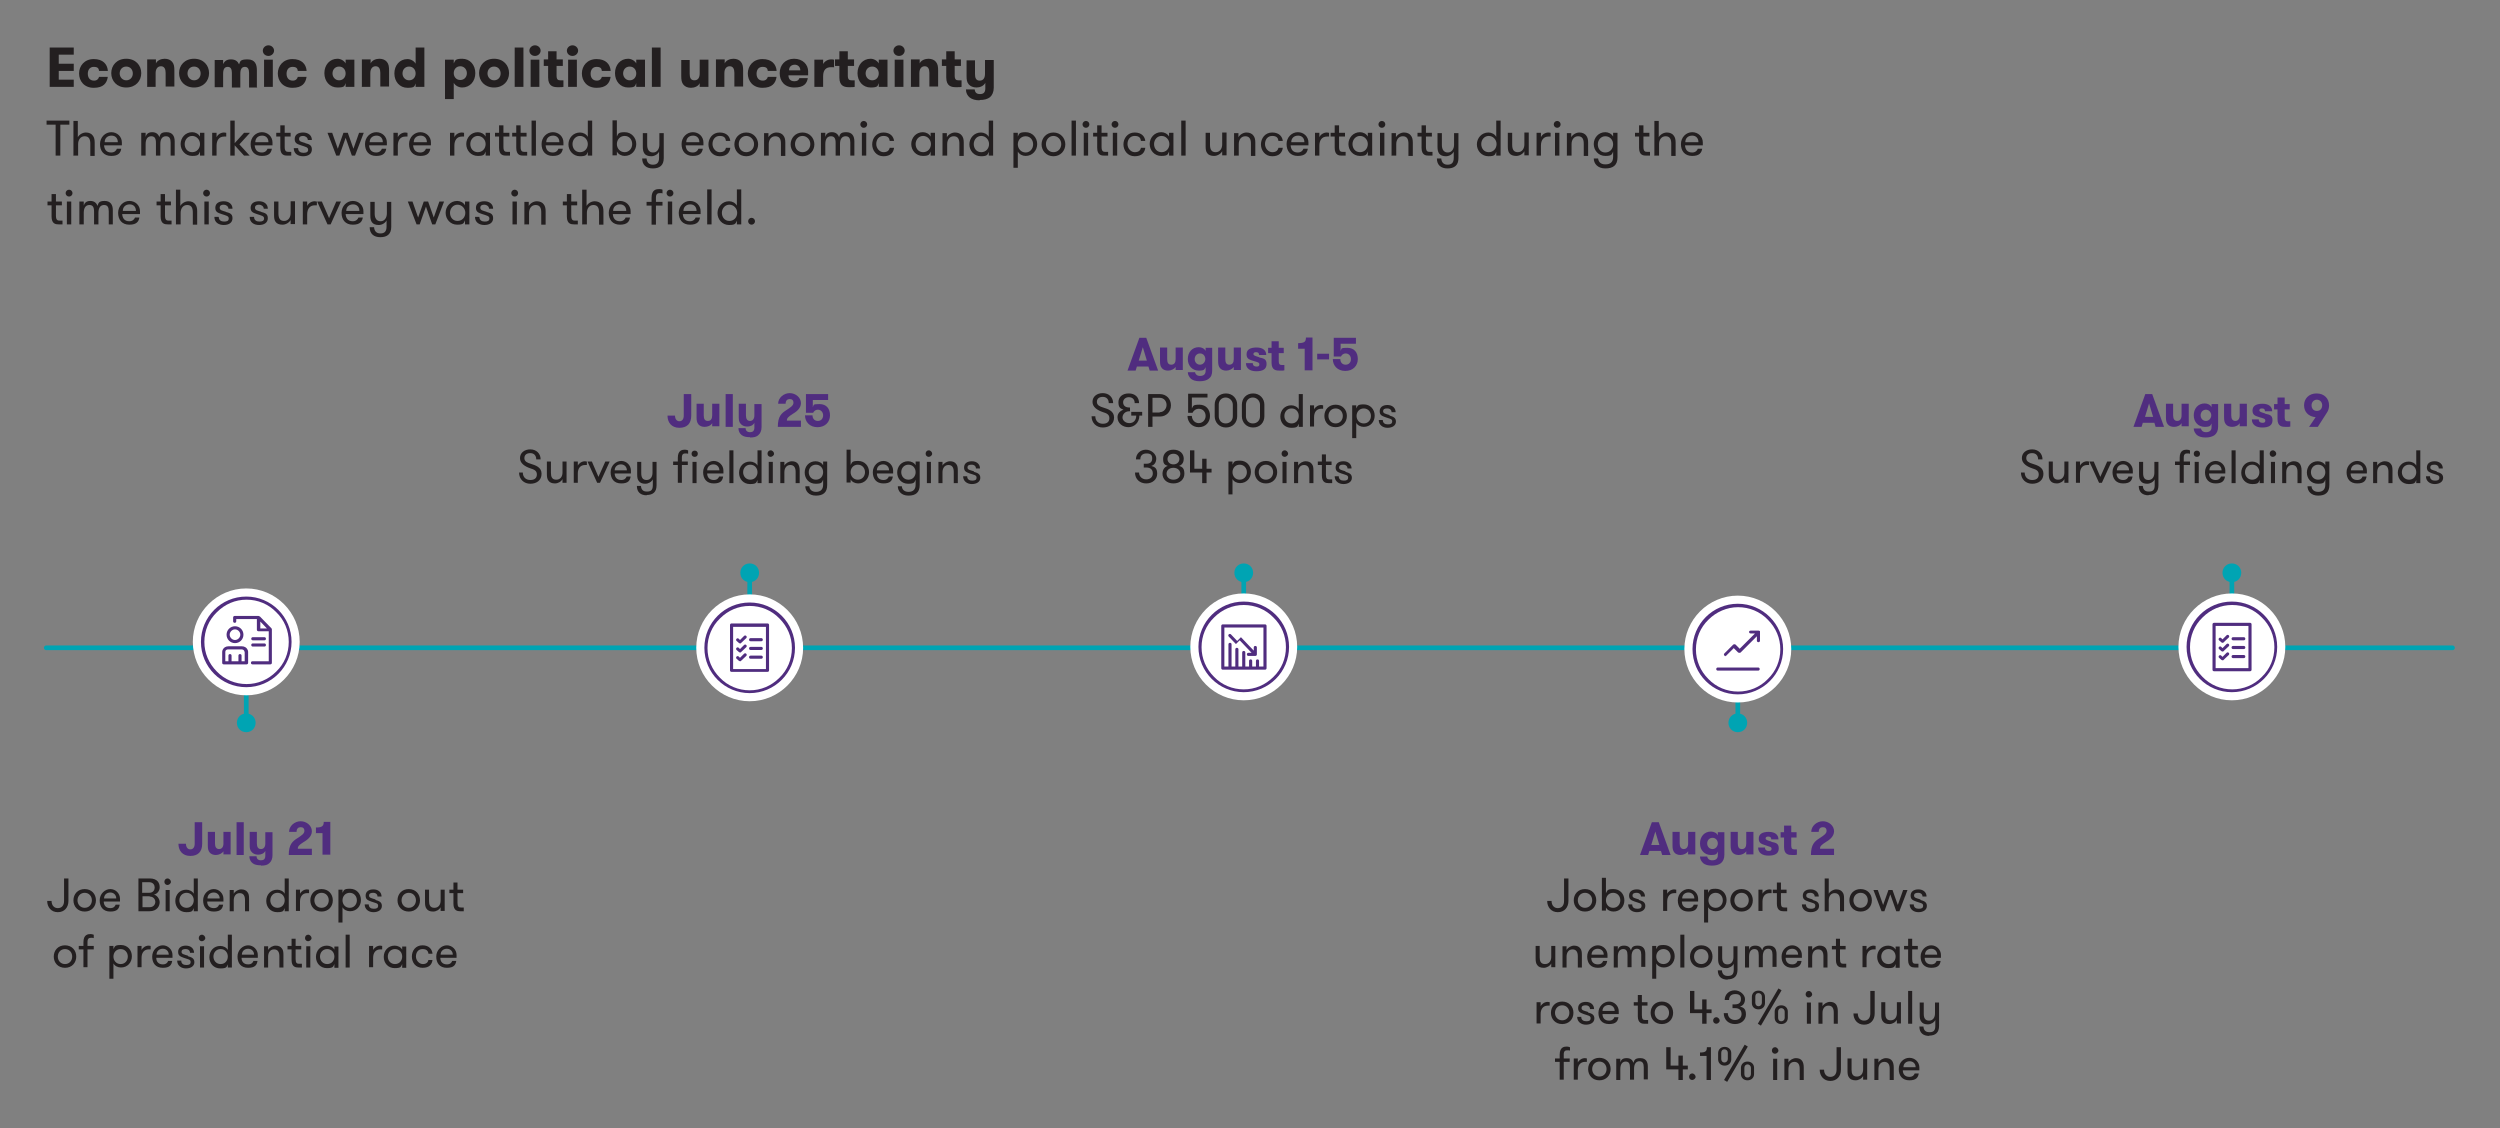 <?xml version="1.0" encoding="UTF-8"?>
<svg xmlns="http://www.w3.org/2000/svg" version="1.1" viewBox="0 0 800 361">
  <rect x="0" y="0" width="800" height="361" fill="#808080" stroke="none"/>
  <defs>
    <style>
      .cls-1 {
        fill: #231f20;
      }

      .cls-2 {
        fill: #fff;
      }

      .cls-3 {
        fill: #00a4b3;
      }

      .cls-4 {
        fill: #502d7f;
      }

      .cls-5 {
        fill: none;
        stroke: #00a4b3;
        stroke-linecap: round;
        stroke-linejoin: round;
        stroke-width: 1.5px;
      }
    </style>
  </defs>
  <!-- Generator: Adobe Illustrator 28.7.1, SVG Export Plug-In . SVG Version: 1.2.0 Build 142)  -->
  <g>
    <g id="Layer_1">
      <g>
        <path class="cls-1" d="M20,70.6c-.2,0-.7,0-.9,0-.7,0-1.2-.2-1.2-1.6v-3.3h1.9v-1.2h-1.9v-2.4h-1.4v2.4h-1.3v1.2h1.3v3.6c0,2.4,1.4,2.5,2.3,2.5s1,0,1.2,0v-1.2h0ZM21.4,71.8h1.4v-7.3h-1.4v7.3h0ZM21,61.8c0,.6.5,1.1,1.1,1.1s1.1-.5,1.1-1.1-.5-1.1-1.1-1.1-1.1.5-1.1,1.1h0ZM36.1,71.8v-4.6c0-1.6-.7-2.9-2.6-2.9s-2,.7-2.3,1.6c-.3-.9-1-1.6-2.3-1.6s-1.9.7-2.1,1.5v-1.3h-1.4v7.3h1.4v-3.7c0-1.7.7-2.5,1.8-2.5s1.5.7,1.5,2.1v4.1h1.4v-3.7c0-1.7.7-2.5,1.8-2.5s1.5.7,1.5,2v4.2h1.4ZM41.5,65.4c1.2,0,2,.8,2,2.1h-4.2c0-1.3.9-2.1,2.2-2.1h0ZM44.8,68.5c0-.4,0-.7,0-.9,0-1.9-1.5-3.3-3.4-3.3s-3.6,1.6-3.6,3.8,1.2,3.8,3.6,3.8,3-1.1,3.2-2.3h-1.4c-.2.6-.8,1.2-1.8,1.2-1.6,0-2.2-1-2.3-2.3h5.5ZM54.9,70.6c-.2,0-.7,0-.9,0-.7,0-1.2-.2-1.2-1.6v-3.3h1.9v-1.2h-1.9v-2.4h-1.4v2.4h-1.3v1.2h1.3v3.6c0,2.4,1.4,2.5,2.3,2.5s1,0,1.2,0v-1.2h0ZM56.4,71.8h1.4v-3.7c0-1.3.7-2.5,2.1-2.5s1.8,1,1.8,2.4v3.9h1.4v-4.3c0-1-.2-1.7-.6-2.2-.4-.6-1.2-1-2.2-1s-2.1.6-2.6,1.5v-5.2h-1.4v11.2h0ZM65.4,71.8h1.4v-7.3h-1.4v7.3h0ZM65,61.8c0,.6.5,1.1,1.1,1.1s1.1-.5,1.1-1.1-.5-1.1-1.1-1.1-1.1.5-1.1,1.1h0ZM72.4,67.8c-1.3-.4-2.1-.5-2.1-1.3s.6-1,1.3-1,1.5.5,1.5,1.3h1.3c0-1.5-1.2-2.4-2.8-2.4s-2.7.7-2.7,2.1.9,1.6,2,2c1.5.5,2.3.6,2.3,1.4s-.6,1-1.5,1-1.7-.4-1.7-1.5h-1.4c0,1.8,1.4,2.6,3,2.6s2.8-.7,2.8-2.2-1.1-1.7-2.2-2h0ZM83.7,67.8c-1.3-.4-2.1-.5-2.1-1.3s.6-1,1.3-1,1.5.5,1.5,1.3h1.3c0-1.5-1.2-2.4-2.8-2.4s-2.7.7-2.7,2.1.9,1.6,2,2c1.5.5,2.3.6,2.3,1.4s-.6,1-1.5,1-1.7-.4-1.7-1.5h-1.4c0,1.8,1.4,2.6,3,2.6s2.8-.7,2.8-2.2-1.1-1.7-2.2-2h0ZM93,64.5v3.7c0,1.3-.7,2.5-2.1,2.5s-1.8-1-1.8-2.4v-3.8h-1.4v4.3c0,1,.1,1.7.5,2.2.4.6,1.2.9,2.2.9s2.1-.6,2.6-1.5v1.3h1.4v-7.3h-1.4ZM101.4,64.5c-.2,0-.4-.1-.7-.1-1,0-2,.6-2.4,1.5v-1.4h-1.4v7.3h1.4v-3.2c0-1.7.8-2.9,2.4-2.9s.4,0,.7,0v-1.3h0ZM101.5,64.5l3.3,7.3h1l3.3-7.3h-1.5l-2.3,5.3-2.3-5.3h-1.5ZM113,65.4c1.2,0,2,.8,2,2.1h-4.2c0-1.3.9-2.1,2.2-2.1h0ZM116.3,68.5c0-.4,0-.7,0-.9,0-1.9-1.5-3.3-3.4-3.3s-3.6,1.6-3.6,3.8,1.2,3.8,3.6,3.8,3-1.1,3.2-2.3h-1.4c-.2.6-.8,1.2-1.8,1.2-1.6,0-2.2-1-2.3-2.3h5.5ZM121.7,75.9c2.2,0,3.5-1,3.5-3.3v-8h-1.4v3.7c0,1.3-.7,2.5-2,2.5s-1.9-1-1.9-2.4v-3.8h-1.4v4.2c0,1.1.1,1.7.5,2.3.4.6,1.2.9,2.2.9s2.1-.6,2.5-1.5v2c0,1.7-.8,2.2-2,2.2s-1.9-.7-2-2h-1.4c0,2.1,1.3,3.2,3.4,3.2h0ZM138.3,71.8h1l2.8-7.3h-1.5l-1.8,5.1-1.8-5.1h-1.4l-1.8,5.1-1.8-5.1h-1.5l2.8,7.3h1l2-5.7,2,5.7h0ZM148.8,64.5v1.2c-.5-.9-1.5-1.4-2.5-1.4-2.2,0-3.7,1.8-3.7,3.8s1.5,3.8,3.7,3.8,2.1-.6,2.5-1.4v1.3h1.4v-7.3h-1.4ZM146.4,70.7c-1.5,0-2.4-1.2-2.4-2.6s1-2.6,2.4-2.6,2.5,1.2,2.5,2.6-1,2.6-2.5,2.6h0ZM155.8,67.8c-1.3-.4-2.1-.5-2.1-1.3s.6-1,1.3-1,1.5.5,1.5,1.3h1.3c0-1.5-1.2-2.4-2.8-2.4s-2.7.7-2.7,2.1.9,1.6,2,2c1.5.5,2.3.6,2.3,1.4s-.6,1-1.5,1-1.7-.4-1.7-1.5h-1.4c0,1.8,1.4,2.6,3,2.6s2.8-.7,2.8-2.2-1.1-1.7-2.2-2h0ZM164,71.8h1.4v-7.3h-1.4v7.3h0ZM163.6,61.8c0,.6.5,1.1,1.1,1.1s1.1-.5,1.1-1.1-.5-1.1-1.1-1.1-1.1.5-1.1,1.1h0ZM167.9,71.8h1.4v-3.7c0-1.3.7-2.5,2.1-2.5s1.8,1,1.8,2.4v3.9h1.4v-4.3c0-1-.2-1.7-.6-2.2-.4-.6-1.2-1-2.2-1s-2.1.6-2.6,1.5v-1.3h-1.4v7.3h0ZM184.9,70.6c-.2,0-.7,0-.9,0-.7,0-1.2-.2-1.2-1.6v-3.3h1.9v-1.2h-1.9v-2.4h-1.4v2.4h-1.3v1.2h1.3v3.6c0,2.4,1.4,2.5,2.3,2.5s1,0,1.2,0v-1.2h0ZM186.4,71.8h1.4v-3.7c0-1.3.7-2.5,2.1-2.5s1.8,1,1.8,2.4v3.9h1.4v-4.3c0-1-.2-1.7-.6-2.2-.4-.6-1.2-1-2.2-1s-2.1.6-2.6,1.5v-5.2h-1.4v11.2h0ZM198.4,65.4c1.2,0,2,.8,2,2.1h-4.2c0-1.3.9-2.1,2.2-2.1h0ZM201.8,68.5c0-.4,0-.7,0-.9,0-1.9-1.5-3.3-3.4-3.3s-3.6,1.6-3.6,3.8,1.2,3.8,3.6,3.8,3-1.1,3.2-2.3h-1.4c-.2.6-.8,1.2-1.8,1.2-1.6,0-2.2-1-2.3-2.3h5.5ZM212,60.7c-.2-.1-.5-.2-1-.2-.9,0-2.5.1-2.5,2.8v1.3h-1.6v1.2h1.6v6.1h1.4v-6.1h2.1v-1.2h-2.1v-1.4c0-1.3.7-1.4,1.3-1.4s.6,0,.8.1v-1.2h0ZM213.7,71.8h1.4v-7.3h-1.4v7.3h0ZM213.3,61.8c0,.6.5,1.1,1.1,1.1s1.1-.5,1.1-1.1-.5-1.1-1.1-1.1-1.1.5-1.1,1.1h0ZM220.9,65.4c1.2,0,2,.8,2,2.1h-4.2c0-1.3.9-2.1,2.2-2.1h0ZM224.2,68.5c0-.4,0-.7,0-.9,0-1.9-1.5-3.3-3.4-3.3s-3.6,1.6-3.6,3.8,1.2,3.8,3.6,3.8,3-1.1,3.2-2.3h-1.4c-.2.6-.8,1.2-1.8,1.2-1.6,0-2.2-1-2.3-2.3h5.5ZM226.3,71.8h1.4v-11.2h-1.4v11.2h0ZM235.8,71.8h1.4v-11.2h-1.4v5.2c-.5-.9-1.5-1.4-2.5-1.4-2.2,0-3.7,1.8-3.7,3.8s1.5,3.8,3.7,3.8,2.1-.6,2.5-1.4v1.3h0ZM233.4,70.7c-1.5,0-2.4-1.2-2.4-2.6s1-2.6,2.4-2.6,2.5,1.2,2.5,2.6-1,2.6-2.5,2.6h0ZM239.4,70.8c0,.6.5,1.1,1.1,1.1s1.1-.5,1.1-1.1-.5-1.1-1.1-1.1-1.1.5-1.1,1.1h0Z"/>
        <path class="cls-1" d="M17.8,49.8h1.5v-9.9h2.9v-1.3h-7.3v1.3h2.9v9.9h0ZM23.6,49.8h1.4v-3.7c0-1.3.7-2.5,2.1-2.5s1.8,1,1.8,2.4v3.9h1.4v-4.3c0-1-.2-1.7-.6-2.2-.4-.6-1.2-1-2.2-1s-2.1.6-2.6,1.5v-5.2h-1.4v11.2h0ZM35.7,43.4c1.2,0,2,.8,2,2.1h-4.2c0-1.3.9-2.1,2.2-2.1h0ZM39,46.5c0-.4,0-.7,0-.9,0-1.9-1.5-3.3-3.4-3.3s-3.6,1.6-3.6,3.8,1.2,3.8,3.6,3.8,3-1.1,3.2-2.3h-1.4c-.2.6-.8,1.2-1.8,1.2-1.6,0-2.2-1-2.3-2.3h5.5ZM55.9,49.8v-4.6c0-1.6-.7-2.9-2.6-2.9s-2,.7-2.3,1.6c-.3-.9-1-1.6-2.3-1.6s-1.9.7-2.1,1.5v-1.3h-1.4v7.3h1.4v-3.7c0-1.7.7-2.5,1.8-2.5s1.5.7,1.5,2.1v4.1h1.4v-3.7c0-1.7.7-2.5,1.8-2.5s1.5.7,1.5,2v4.2h1.4ZM64,42.5v1.2c-.5-.9-1.5-1.4-2.5-1.4-2.2,0-3.7,1.8-3.7,3.8s1.5,3.8,3.7,3.8,2.1-.6,2.5-1.4v1.3h1.4v-7.3h-1.4ZM61.5,48.7c-1.5,0-2.4-1.2-2.4-2.6s1-2.6,2.4-2.6,2.5,1.2,2.5,2.6-1,2.6-2.5,2.6h0ZM72.4,42.5c-.2,0-.4-.1-.7-.1-1,0-2,.6-2.4,1.5v-1.4h-1.4v7.3h1.4v-3.2c0-1.7.8-2.9,2.4-2.9s.4,0,.7,0v-1.3h0ZM79.9,42.5h-1.8l-3,3.3v-7.2h-1.4v11.2h1.4v-3.3l3,3.3h1.8l-3.3-3.6,3.3-3.6h0ZM83.9,43.4c1.2,0,2,.8,2,2.1h-4.2c0-1.3.9-2.1,2.2-2.1h0ZM87.2,46.5c0-.4,0-.7,0-.9,0-1.9-1.5-3.3-3.4-3.3s-3.6,1.6-3.6,3.8,1.2,3.8,3.6,3.8,3-1.1,3.2-2.3h-1.4c-.2.6-.8,1.2-1.8,1.2-1.6,0-2.2-1-2.3-2.3h5.5ZM93.2,48.6c-.2,0-.7,0-.9,0-.7,0-1.2-.2-1.2-1.6v-3.3h1.9v-1.2h-1.9v-2.4h-1.4v2.4h-1.3v1.2h1.3v3.6c0,2.4,1.4,2.5,2.3,2.5s1,0,1.2,0v-1.2h0ZM97.8,45.8c-1.3-.4-2.1-.5-2.1-1.3s.6-1,1.3-1,1.5.5,1.5,1.3h1.3c0-1.5-1.2-2.4-2.8-2.4s-2.7.7-2.7,2.1.9,1.6,2,2c1.5.5,2.3.6,2.3,1.4s-.6,1-1.5,1-1.7-.4-1.7-1.5h-1.4c0,1.8,1.4,2.6,3,2.6s2.8-.7,2.8-2.2-1.1-1.7-2.2-2h0ZM112.6,49.8h1l2.8-7.3h-1.5l-1.8,5.1-1.8-5.1h-1.4l-1.8,5.1-1.8-5.1h-1.5l2.8,7.3h1l2-5.7,2,5.7h0ZM120.5,43.4c1.2,0,2,.8,2,2.1h-4.2c0-1.3.9-2.1,2.2-2.1h0ZM123.8,46.5c0-.4,0-.7,0-.9,0-1.9-1.5-3.3-3.4-3.3s-3.6,1.6-3.6,3.8,1.2,3.8,3.6,3.8,3-1.1,3.2-2.3h-1.4c-.2.6-.8,1.2-1.8,1.2-1.6,0-2.2-1-2.3-2.3h5.5ZM130.4,42.5c-.2,0-.4-.1-.7-.1-1,0-2,.6-2.4,1.5v-1.4h-1.4v7.3h1.4v-3.2c0-1.7.8-2.9,2.4-2.9s.4,0,.7,0v-1.3h0ZM134.6,43.4c1.2,0,2,.8,2,2.1h-4.2c0-1.3.9-2.1,2.2-2.1h0ZM137.9,46.5c0-.4,0-.7,0-.9,0-1.9-1.5-3.3-3.4-3.3s-3.6,1.6-3.6,3.8,1.2,3.8,3.6,3.8,3-1.1,3.2-2.3h-1.4c-.2.6-.8,1.2-1.8,1.2-1.6,0-2.2-1-2.3-2.3h5.5ZM148.5,42.5c-.2,0-.4-.1-.7-.1-1,0-2,.6-2.4,1.5v-1.4h-1.4v7.3h1.4v-3.2c0-1.7.8-2.9,2.4-2.9s.4,0,.7,0v-1.3h0ZM155.4,42.5v1.2c-.5-.9-1.5-1.4-2.5-1.4-2.2,0-3.7,1.8-3.7,3.8s1.5,3.8,3.7,3.8,2.1-.6,2.5-1.4v1.3h1.4v-7.3h-1.4ZM152.9,48.7c-1.5,0-2.4-1.2-2.4-2.6s1-2.6,2.4-2.6,2.5,1.2,2.5,2.6-1,2.6-2.5,2.6h0ZM163.2,48.6c-.2,0-.7,0-.9,0-.7,0-1.2-.2-1.2-1.6v-3.3h1.9v-1.2h-1.9v-2.4h-1.4v2.4h-1.3v1.2h1.3v3.6c0,2.4,1.4,2.5,2.3,2.5s1,0,1.2,0v-1.2h0ZM168.7,48.6c-.2,0-.7,0-.9,0-.7,0-1.2-.2-1.2-1.6v-3.3h1.9v-1.2h-1.9v-2.4h-1.4v2.4h-1.3v1.2h1.3v3.6c0,2.4,1.4,2.5,2.3,2.5s1,0,1.2,0v-1.2h0ZM170.1,49.8h1.4v-11.2h-1.4v11.2h0ZM177,43.4c1.2,0,2,.8,2,2.1h-4.2c0-1.3.9-2.1,2.2-2.1h0ZM180.3,46.5c0-.4,0-.7,0-.9,0-1.9-1.5-3.3-3.4-3.3s-3.6,1.6-3.6,3.8,1.2,3.8,3.6,3.8,3-1.1,3.2-2.3h-1.4c-.2.6-.8,1.2-1.8,1.2-1.6,0-2.2-1-2.3-2.3h5.5ZM188.1,49.8h1.4v-11.2h-1.4v5.2c-.5-.9-1.5-1.4-2.5-1.4-2.2,0-3.7,1.8-3.7,3.8s1.5,3.8,3.7,3.8,2.1-.6,2.5-1.4v1.3h0ZM185.6,48.7c-1.5,0-2.4-1.2-2.4-2.6s1-2.6,2.4-2.6,2.5,1.2,2.5,2.6-1,2.6-2.5,2.6h0ZM197.4,48.5c.5.9,1.5,1.4,2.5,1.4,2.2,0,3.7-1.8,3.7-3.8s-1.5-3.8-3.7-3.8-2.1.6-2.5,1.4v-5.2h-1.4v11.2h1.4v-1.3h0ZM199.9,48.7c-1.5,0-2.5-1.2-2.5-2.6s1-2.6,2.5-2.6,2.4,1.2,2.4,2.6-1,2.6-2.4,2.6h0ZM208.9,53.9c2.2,0,3.5-1,3.5-3.3v-8h-1.4v3.7c0,1.3-.7,2.5-2,2.5s-1.9-1-1.9-2.4v-3.8h-1.4v4.2c0,1.1.1,1.7.5,2.3.4.6,1.2.9,2.2.9s2.1-.6,2.5-1.5v2c0,1.7-.8,2.2-2,2.2s-1.9-.7-2-2h-1.4c0,2.1,1.3,3.2,3.4,3.2h0ZM221.8,43.4c1.2,0,2,.8,2,2.1h-4.2c0-1.3.9-2.1,2.2-2.1h0ZM225.1,46.5c0-.4,0-.7,0-.9,0-1.9-1.5-3.3-3.4-3.3s-3.6,1.6-3.6,3.8,1.2,3.8,3.6,3.8,3-1.1,3.2-2.3h-1.4c-.2.6-.8,1.2-1.8,1.2-1.6,0-2.2-1-2.3-2.3h5.5ZM233.7,45.2c-.1-1.4-1.1-2.8-3.4-2.8s-3.6,1.9-3.6,3.8,1.3,3.8,3.6,3.8,3.2-1.2,3.4-2.7h-1.4c-.2.9-.8,1.4-2,1.4s-2.3-1.2-2.3-2.6.8-2.6,2.3-2.6,1.9.7,2,1.6h1.4ZM238.8,50c2.3,0,3.8-1.8,3.8-3.8s-1.5-3.8-3.8-3.8-3.8,1.8-3.8,3.8,1.5,3.8,3.8,3.8h0ZM238.8,48.7c-1.5,0-2.4-1.2-2.4-2.6s1-2.6,2.4-2.6,2.5,1.2,2.5,2.6-1,2.6-2.5,2.6h0ZM244.6,49.8h1.4v-3.7c0-1.3.7-2.5,2.1-2.5s1.8,1,1.8,2.4v3.9h1.4v-4.3c0-1-.2-1.7-.6-2.2-.4-.6-1.2-1-2.2-1s-2.1.6-2.6,1.5v-1.3h-1.4v7.3h0ZM256.8,50c2.3,0,3.8-1.8,3.8-3.8s-1.5-3.8-3.8-3.8-3.8,1.8-3.8,3.8,1.5,3.8,3.8,3.8h0ZM256.8,48.7c-1.5,0-2.4-1.2-2.4-2.6s1-2.6,2.4-2.6,2.5,1.2,2.5,2.6-1,2.6-2.5,2.6h0ZM273.4,49.8v-4.6c0-1.6-.7-2.9-2.6-2.9s-2,.7-2.3,1.6c-.3-.9-1-1.6-2.3-1.6s-1.9.7-2.1,1.5v-1.3h-1.4v7.3h1.4v-3.7c0-1.7.7-2.5,1.8-2.5s1.5.7,1.5,2.1v4.1h1.4v-3.7c0-1.7.7-2.5,1.8-2.5s1.5.7,1.5,2v4.2h1.4ZM275.8,49.8h1.4v-7.3h-1.4v7.3h0ZM275.3,39.8c0,.6.5,1.1,1.1,1.1s1.1-.5,1.1-1.1-.5-1.1-1.1-1.1-1.1.5-1.1,1.1h0ZM286.1,45.2c-.1-1.4-1.1-2.8-3.4-2.8s-3.6,1.9-3.6,3.8,1.3,3.8,3.6,3.8,3.2-1.2,3.4-2.7h-1.4c-.2.9-.8,1.4-2,1.4s-2.3-1.2-2.3-2.6.8-2.6,2.3-2.6,1.9.7,2,1.6h1.4ZM297.8,42.5v1.2c-.5-.9-1.5-1.4-2.5-1.4-2.2,0-3.7,1.8-3.7,3.8s1.5,3.8,3.7,3.8,2.1-.6,2.5-1.4v1.3h1.4v-7.3h-1.4ZM295.4,48.7c-1.5,0-2.4-1.2-2.4-2.6s1-2.6,2.4-2.6,2.5,1.2,2.5,2.6-1,2.6-2.5,2.6h0ZM301.7,49.8h1.4v-3.7c0-1.3.7-2.5,2.1-2.5s1.8,1,1.8,2.4v3.9h1.4v-4.3c0-1-.2-1.7-.6-2.2-.4-.6-1.2-1-2.2-1s-2.1.6-2.6,1.5v-1.3h-1.4v7.3h0ZM316.4,49.8h1.4v-11.2h-1.4v5.2c-.5-.9-1.5-1.4-2.5-1.4-2.2,0-3.7,1.8-3.7,3.8s1.5,3.8,3.7,3.8,2.1-.6,2.5-1.4v1.3h0ZM314,48.7c-1.5,0-2.4-1.2-2.4-2.6s1-2.6,2.4-2.6,2.5,1.2,2.5,2.6-1,2.6-2.5,2.6h0ZM325.7,42.5h-1.4v11.2h1.4v-5.2c.5.9,1.5,1.4,2.5,1.4,2.2,0,3.7-1.8,3.7-3.8s-1.5-3.8-3.7-3.8-2.1.6-2.5,1.4v-1.2h0ZM328.2,43.6c1.5,0,2.4,1.2,2.4,2.6s-1,2.6-2.4,2.6-2.5-1.2-2.5-2.6,1-2.6,2.5-2.6h0ZM337.1,50c2.3,0,3.8-1.8,3.8-3.8s-1.5-3.8-3.8-3.8-3.8,1.8-3.8,3.8,1.5,3.8,3.8,3.8h0ZM337.1,48.7c-1.5,0-2.4-1.2-2.4-2.6s1-2.6,2.4-2.6,2.5,1.2,2.5,2.6-1,2.6-2.5,2.6h0ZM342.9,49.8h1.4v-11.2h-1.4v11.2h0ZM346.8,49.8h1.4v-7.3h-1.4v7.3h0ZM346.4,39.8c0,.6.5,1.1,1.1,1.1s1.1-.5,1.1-1.1-.5-1.1-1.1-1.1-1.1.5-1.1,1.1h0ZM354.6,48.6c-.2,0-.7,0-.9,0-.7,0-1.2-.2-1.2-1.6v-3.3h1.9v-1.2h-1.9v-2.4h-1.4v2.4h-1.3v1.2h1.3v3.6c0,2.4,1.4,2.5,2.3,2.5s1,0,1.2,0v-1.2h0ZM356.1,49.8h1.4v-7.3h-1.4v7.3h0ZM355.7,39.8c0,.6.5,1.1,1.1,1.1s1.1-.5,1.1-1.1-.5-1.1-1.1-1.1-1.1.5-1.1,1.1h0ZM366.5,45.2c-.1-1.4-1.1-2.8-3.4-2.8s-3.6,1.9-3.6,3.8,1.3,3.8,3.6,3.8,3.2-1.2,3.4-2.7h-1.4c-.2.9-.8,1.4-2,1.4s-2.3-1.2-2.3-2.6.8-2.6,2.3-2.6,1.9.7,2,1.6h1.4ZM374.1,42.5v1.2c-.5-.9-1.5-1.4-2.5-1.4-2.2,0-3.7,1.8-3.7,3.8s1.5,3.8,3.7,3.8,2.1-.6,2.5-1.4v1.3h1.4v-7.3h-1.4ZM371.7,48.7c-1.5,0-2.4-1.2-2.4-2.6s1-2.6,2.4-2.6,2.5,1.2,2.5,2.6-1,2.6-2.5,2.6h0ZM378,49.8h1.4v-11.2h-1.4v11.2h0ZM391.1,42.5v3.7c0,1.3-.7,2.5-2.1,2.5s-1.8-1-1.8-2.4v-3.8h-1.4v4.3c0,1,.1,1.7.5,2.2.4.6,1.2.9,2.2.9s2.1-.6,2.6-1.5v1.3h1.4v-7.3h-1.4ZM395,49.8h1.4v-3.7c0-1.3.7-2.5,2.1-2.5s1.8,1,1.8,2.4v3.9h1.4v-4.3c0-1-.2-1.7-.6-2.2-.4-.6-1.2-1-2.2-1s-2.1.6-2.6,1.5v-1.3h-1.4v7.3h0ZM410.5,45.2c-.1-1.4-1.1-2.8-3.4-2.8s-3.6,1.9-3.6,3.8,1.3,3.8,3.6,3.8,3.2-1.2,3.4-2.7h-1.4c-.2.9-.8,1.4-2,1.4s-2.3-1.2-2.3-2.6.8-2.6,2.3-2.6,1.9.7,2,1.6h1.4ZM415.4,43.4c1.2,0,2,.8,2,2.1h-4.2c0-1.3.9-2.1,2.2-2.1h0ZM418.7,46.5c0-.4,0-.7,0-.9,0-1.9-1.5-3.3-3.4-3.3s-3.6,1.6-3.6,3.8,1.2,3.8,3.6,3.8,3-1.1,3.2-2.3h-1.4c-.2.6-.8,1.2-1.8,1.2-1.6,0-2.2-1-2.3-2.3h5.5ZM425.3,42.5c-.2,0-.4-.1-.7-.1-1,0-2,.6-2.4,1.5v-1.4h-1.4v7.3h1.4v-3.2c0-1.7.8-2.9,2.4-2.9s.4,0,.7,0v-1.3h0ZM430.6,48.6c-.2,0-.7,0-.9,0-.7,0-1.2-.2-1.2-1.6v-3.3h1.9v-1.2h-1.9v-2.4h-1.4v2.4h-1.3v1.2h1.3v3.6c0,2.4,1.4,2.5,2.3,2.5s1,0,1.2,0v-1.2h0ZM437.7,42.5v1.2c-.5-.9-1.5-1.4-2.5-1.4-2.2,0-3.7,1.8-3.7,3.8s1.5,3.8,3.7,3.8,2.1-.6,2.5-1.4v1.3h1.4v-7.3h-1.4ZM435.2,48.7c-1.5,0-2.4-1.2-2.4-2.6s1-2.6,2.4-2.6,2.5,1.2,2.5,2.6-1,2.6-2.5,2.6h0ZM441.6,49.8h1.4v-7.3h-1.4v7.3h0ZM441.1,39.8c0,.6.5,1.1,1.1,1.1s1.1-.5,1.1-1.1-.5-1.1-1.1-1.1-1.1.5-1.1,1.1h0ZM445.4,49.8h1.4v-3.7c0-1.3.7-2.5,2.1-2.5s1.8,1,1.8,2.4v3.9h1.4v-4.3c0-1-.2-1.7-.6-2.2-.4-.6-1.2-1-2.2-1s-2.1.6-2.6,1.5v-1.3h-1.4v7.3h0ZM458.4,48.6c-.2,0-.7,0-.9,0-.7,0-1.2-.2-1.2-1.6v-3.3h1.9v-1.2h-1.9v-2.4h-1.4v2.4h-1.3v1.2h1.3v3.6c0,2.4,1.4,2.5,2.3,2.5s1,0,1.2,0v-1.2h0ZM463.2,53.9c2.2,0,3.5-1,3.5-3.3v-8h-1.4v3.7c0,1.3-.7,2.5-2,2.5s-1.9-1-1.9-2.4v-3.8h-1.4v4.2c0,1.1.1,1.7.5,2.3.4.6,1.2.9,2.2.9s2.1-.6,2.5-1.5v2c0,1.7-.8,2.2-2,2.2s-1.9-.7-2-2h-1.4c0,2.1,1.3,3.2,3.4,3.2h0ZM478.8,49.8h1.4v-11.2h-1.4v5.2c-.5-.9-1.5-1.4-2.5-1.4-2.2,0-3.7,1.8-3.7,3.8s1.5,3.8,3.7,3.8,2.1-.6,2.5-1.4v1.3h0ZM476.4,48.7c-1.5,0-2.4-1.2-2.4-2.6s1-2.6,2.4-2.6,2.5,1.2,2.5,2.6-1,2.6-2.5,2.6h0ZM487.8,42.5v3.7c0,1.3-.7,2.5-2.1,2.5s-1.8-1-1.8-2.4v-3.8h-1.4v4.3c0,1,.1,1.7.5,2.2.4.6,1.2.9,2.2.9s2.1-.6,2.6-1.5v1.3h1.4v-7.3h-1.4ZM496.2,42.5c-.2,0-.4-.1-.7-.1-1,0-2,.6-2.4,1.5v-1.4h-1.4v7.3h1.4v-3.2c0-1.7.8-2.9,2.4-2.9s.4,0,.7,0v-1.3h0ZM497.6,49.8h1.4v-7.3h-1.4v7.3h0ZM497.2,39.8c0,.6.5,1.1,1.1,1.1s1.1-.5,1.1-1.1-.5-1.1-1.1-1.1-1.1.5-1.1,1.1h0ZM501.5,49.8h1.4v-3.7c0-1.3.7-2.5,2.1-2.5s1.8,1,1.8,2.4v3.9h1.4v-4.3c0-1-.2-1.7-.6-2.2-.4-.6-1.2-1-2.2-1s-2.1.6-2.6,1.5v-1.3h-1.4v7.3h0ZM513.7,43.6c1.5,0,2.5,1.2,2.5,2.6s-1,2.6-2.5,2.6-2.4-1.2-2.4-2.6,1-2.6,2.4-2.6h0ZM517.6,42.5h-1.4v1.2c-.5-.9-1.5-1.4-2.5-1.4-2.2,0-3.7,1.8-3.7,3.8s1.5,3.8,3.7,3.8,2.1-.6,2.5-1.4v1.7c0,1.7-.9,2.4-2.5,2.4s-2.2-.9-2.3-1.9h-1.4c0,1.6,1.2,3.2,3.7,3.2s3.9-1,3.9-3.6v-7.7h0ZM528,48.6c-.2,0-.7,0-.9,0-.7,0-1.2-.2-1.2-1.6v-3.3h1.9v-1.2h-1.9v-2.4h-1.4v2.4h-1.3v1.2h1.3v3.6c0,2.4,1.4,2.5,2.3,2.5s1,0,1.2,0v-1.2h0ZM529.5,49.8h1.4v-3.7c0-1.3.7-2.5,2.1-2.5s1.8,1,1.8,2.4v3.9h1.4v-4.3c0-1-.2-1.7-.6-2.2-.4-.6-1.2-1-2.2-1s-2.1.6-2.6,1.5v-5.2h-1.4v11.2h0ZM541.5,43.4c1.2,0,2,.8,2,2.1h-4.2c0-1.3.9-2.1,2.2-2.1h0ZM544.9,46.5c0-.4,0-.7,0-.9,0-1.9-1.5-3.3-3.4-3.3s-3.6,1.6-3.6,3.8,1.2,3.8,3.6,3.8,3-1.1,3.2-2.3h-1.4c-.2.6-.8,1.2-1.8,1.2-1.6,0-2.2-1-2.3-2.3h5.5Z"/>
        <path class="cls-1" d="M23.6,17.5v-2.3h-7.7v12.6h7.7v-2.3h-4.8v-2.8h4.8v-2.3h-4.8v-2.9h4.8ZM34.5,22.5c-.2-1.9-1.5-3.6-4.5-3.6s-4.7,2.2-4.7,4.6,1.6,4.6,4.7,4.6,4.2-1.5,4.5-3.5h-2.8c-.2.7-.7,1.2-1.6,1.2-1.4,0-2-1-2-2.2s.6-2.2,1.9-2.2,1.6.5,1.7,1.3h2.8ZM40.4,28c3,0,4.8-2.1,4.8-4.6s-1.8-4.6-4.8-4.6-4.8,2.1-4.8,4.6,1.8,4.6,4.8,4.6h0ZM40.4,25.7c-1.2,0-2.1-1-2.1-2.2s.8-2.2,2.1-2.2,2.1,1,2.1,2.2-.8,2.2-2.1,2.2h0ZM47,27.8h2.8v-4.4c0-1.3.6-2.2,1.7-2.2s1.5.9,1.5,2.1v4.4h2.8v-5.1c0-1.2-.1-2.1-.7-2.8-.5-.6-1.3-1-2.4-1s-2.4.5-2.8,1.5v-1.3h-2.8v8.7h0ZM62.1,28c3,0,4.8-2.1,4.8-4.6s-1.8-4.6-4.8-4.6-4.8,2.1-4.8,4.6,1.8,4.6,4.8,4.6h0ZM62.1,25.7c-1.2,0-2.1-1-2.1-2.2s.8-2.2,2.1-2.2,2.1,1,2.1,2.2-.8,2.2-2.1,2.2h0ZM82.2,27.8v-5.3c0-1.8-.5-3.5-3-3.5s-2.3.7-2.7,1.6c-.4-.9-1.1-1.6-2.6-1.6s-2.1.7-2.5,1.5v-1.3h-2.7v8.7h2.7v-4.3c0-1.7.6-2.2,1.5-2.2s1.3.7,1.3,1.9v4.7h2.7v-4.4c0-1.7.6-2.2,1.5-2.2s1.3.7,1.3,1.9v4.7h2.6ZM84.1,16.2c0,1,.8,1.7,1.8,1.7s1.8-.8,1.8-1.7-.8-1.7-1.8-1.7-1.8.8-1.8,1.7h0ZM84.5,27.8h2.8v-8.7h-2.8v8.7h0ZM98.1,22.5c-.2-1.9-1.5-3.6-4.5-3.6s-4.7,2.2-4.7,4.6,1.6,4.6,4.7,4.6,4.2-1.5,4.5-3.5h-2.8c-.2.7-.7,1.2-1.6,1.2-1.4,0-2-1-2-2.2s.6-2.2,1.9-2.2,1.6.5,1.7,1.3h2.8ZM108.5,25.7c-1.2,0-2.1-1-2.1-2.2s.8-2.2,2.1-2.2,2.1,1,2.1,2.2-.8,2.2-2.1,2.2h0ZM110.6,19.1v1.2c-.4-.8-1.5-1.5-2.6-1.5-2.5,0-4.2,2-4.2,4.6s1.7,4.6,4.2,4.6,2.2-.6,2.6-1.4v1.2h2.8v-8.7h-2.8ZM115.7,27.8h2.8v-4.4c0-1.3.6-2.2,1.7-2.2s1.5.9,1.5,2.1v4.4h2.8v-5.1c0-1.2-.1-2.1-.7-2.8-.5-.6-1.3-1-2.4-1s-2.4.5-2.8,1.5v-1.3h-2.8v8.7h0ZM130.9,25.7c-1.2,0-2.1-1-2.1-2.2s.8-2.2,2.1-2.2,2.1,1,2.1,2.2-.8,2.2-2.1,2.2h0ZM133,27.8h2.8v-12.6h-2.8v5.2c-.4-.8-1.5-1.5-2.6-1.5-2.5,0-4.2,2-4.2,4.6s1.7,4.6,4.2,4.6,2.2-.6,2.6-1.4v1.2h0ZM147.3,21.2c1.2,0,2.1,1,2.1,2.2s-.8,2.2-2.1,2.2-2.1-1-2.1-2.2.8-2.2,2.1-2.2h0ZM145.2,19.1h-2.8v12.6h2.8v-5.2c.4.8,1.5,1.5,2.7,1.5,2.5,0,4.2-2,4.2-4.6s-1.7-4.6-4.2-4.6-2.2.7-2.7,1.5v-1.2h0ZM158.1,28c3,0,4.8-2.1,4.8-4.6s-1.8-4.6-4.8-4.6-4.8,2.1-4.8,4.6,1.8,4.6,4.8,4.6h0ZM158.1,25.7c-1.2,0-2.1-1-2.1-2.2s.8-2.2,2.1-2.2,2.1,1,2.1,2.2-.8,2.2-2.1,2.2h0ZM164.7,27.8h2.8v-12.6h-2.8v12.6h0ZM169.4,16.2c0,1,.8,1.7,1.8,1.7s1.8-.8,1.8-1.7-.8-1.7-1.8-1.7-1.8.8-1.8,1.7h0ZM169.8,27.8h2.8v-8.7h-2.8v8.7h0ZM180.3,25.7c-.3,0-.6,0-1,0-.7,0-1.2-.2-1.2-1.5v-3.1h2v-2.1h-2v-2.6h-2.7v2.6h-1.4v2.1h1.4v3.7c0,2.9,1.8,3.1,3.1,3.1s1.4,0,1.8-.1v-2.1h0ZM181.4,16.2c0,1,.8,1.7,1.8,1.7s1.8-.8,1.8-1.7-.8-1.7-1.8-1.7-1.8.8-1.8,1.7h0ZM181.8,27.8h2.8v-8.7h-2.8v8.7h0ZM195.4,22.5c-.2-1.9-1.5-3.6-4.5-3.6s-4.7,2.2-4.7,4.6,1.6,4.6,4.7,4.6,4.2-1.5,4.5-3.5h-2.8c-.2.7-.7,1.2-1.6,1.2-1.4,0-2-1-2-2.2s.6-2.2,1.9-2.2,1.6.5,1.7,1.3h2.8ZM201.5,25.7c-1.2,0-2.1-1-2.1-2.2s.8-2.2,2.1-2.2,2.1,1,2.1,2.2-.8,2.2-2.1,2.2h0ZM203.6,19.1v1.2c-.4-.8-1.5-1.5-2.6-1.5-2.5,0-4.2,2-4.2,4.6s1.7,4.6,4.2,4.6,2.2-.6,2.6-1.4v1.2h2.8v-8.7h-2.8ZM208.6,27.8h2.8v-12.6h-2.8v12.6h0ZM223.9,19.1v4.4c0,1.3-.5,2.2-1.7,2.2s-1.5-.9-1.5-2.1v-4.4h-2.7v5.1c0,1.2.1,2.1.7,2.8.5.6,1.3,1,2.4,1s2.4-.5,2.8-1.5v1.2h2.8v-8.7h-2.8ZM229,27.8h2.8v-4.4c0-1.3.6-2.2,1.7-2.2s1.5.9,1.5,2.1v4.4h2.8v-5.1c0-1.2-.1-2.1-.7-2.8-.5-.6-1.3-1-2.4-1s-2.4.5-2.8,1.5v-1.3h-2.8v8.7h0ZM248.5,22.5c-.2-1.9-1.5-3.6-4.5-3.6s-4.7,2.2-4.7,4.6,1.6,4.6,4.7,4.6,4.2-1.5,4.5-3.5h-2.8c-.2.7-.7,1.2-1.6,1.2-1.4,0-2-1-2-2.2s.6-2.2,1.9-2.2,1.6.5,1.7,1.3h2.8ZM258.6,24.1c0-.5,0-.9,0-1.3,0-2.1-1.7-4-4.5-4s-4.6,2-4.6,4.6,1.6,4.6,4.7,4.6,4-1.3,4.3-3h-2.7c-.2.6-.6,1-1.6,1-1.4,0-1.9-.9-1.9-1.9h6.2ZM254.3,20.7c1,0,1.8.7,1.8,1.8h-3.6c0-1.2.8-1.8,1.9-1.8h0ZM266.8,19.1c-.3-.1-.5-.1-.8-.1-1.2,0-2.2.7-2.6,1.5v-1.4h-2.8v8.7h2.8v-3.4c0-2.1,1-2.9,2.5-2.9s.6,0,1,.1v-2.5h0ZM273.5,25.7c-.3,0-.6,0-1,0-.7,0-1.2-.2-1.2-1.5v-3.1h2v-2.1h-2v-2.6h-2.7v2.6h-1.4v2.1h1.4v3.7c0,2.9,1.8,3.1,3.1,3.1s1.4,0,1.8-.1v-2.1h0ZM279.1,25.7c-1.2,0-2.1-1-2.1-2.2s.8-2.2,2.1-2.2,2.1,1,2.1,2.2-.8,2.2-2.1,2.2h0ZM281.2,19.1v1.2c-.4-.8-1.5-1.5-2.6-1.5-2.5,0-4.2,2-4.2,4.6s1.7,4.6,4.2,4.6,2.2-.6,2.6-1.4v1.2h2.8v-8.7h-2.8ZM285.9,16.2c0,1,.8,1.7,1.8,1.7s1.8-.8,1.8-1.7-.8-1.7-1.8-1.7-1.8.8-1.8,1.7h0ZM286.3,27.8h2.8v-8.7h-2.8v8.7h0ZM291.4,27.8h2.8v-4.4c0-1.3.6-2.2,1.7-2.2s1.5.9,1.5,2.1v4.4h2.8v-5.1c0-1.2-.1-2.1-.7-2.8-.5-.6-1.3-1-2.4-1s-2.4.5-2.8,1.5v-1.3h-2.8v8.7h0ZM307.7,25.7c-.3,0-.6,0-1,0-.7,0-1.2-.2-1.2-1.5v-3.1h2v-2.1h-2v-2.6h-2.7v2.6h-1.4v2.1h1.4v3.7c0,2.9,1.8,3.1,3.1,3.1s1.4,0,1.8-.1v-2.1h0ZM313.5,32c1.5,0,2.5-.3,3.3-.9.7-.6,1.2-1.7,1.2-3v-8.9h-2.8v4.4c0,1.3-.5,2.2-1.7,2.2s-1.5-.9-1.5-2.1v-4.4h-2.7v5c0,1.2.1,2,.7,2.7.5.6,1.4,1,2.5,1s2.3-.5,2.8-1.5v1.8c0,1.3-.6,1.8-1.7,1.8s-1.6-.5-1.7-1.5h-2.8c0,1.2.5,2,1.2,2.6.8.6,1.8.9,3.2.9h0Z"/>
        <line class="cls-5" x1="14.8" y1="207.3" x2="784.8" y2="207.3"/>
        <path class="cls-1" d="M20.8,309.7c2.2,0,3.6-1.6,3.6-3.6s-1.4-3.6-3.6-3.6-3.6,1.6-3.6,3.6,1.4,3.6,3.6,3.6h0ZM20.8,308.5c-1.4,0-2.3-1.1-2.3-2.4s.9-2.4,2.3-2.4,2.3,1.1,2.3,2.4-.9,2.4-2.3,2.4h0ZM29.9,299.1c-.2-.1-.5-.2-.9-.2-.8,0-2.3.1-2.3,2.6v1.2h-1.5v1.1h1.5v5.7h1.3v-5.7h2v-1.1h-2v-1.3c0-1.2.6-1.3,1.2-1.3s.5,0,.8.1v-1.1h0ZM36.3,302.7h-1.3v10.5h1.3v-4.9c.4.8,1.4,1.3,2.4,1.3,2.1,0,3.5-1.6,3.5-3.6s-1.4-3.6-3.5-3.6-1.9.5-2.4,1.3v-1.2h0ZM38.6,303.7c1.4,0,2.3,1.1,2.3,2.4s-.9,2.4-2.3,2.4-2.3-1.1-2.3-2.4.9-2.4,2.3-2.4h0ZM48.2,302.7c-.2,0-.4-.1-.6-.1-1,0-1.9.6-2.3,1.4v-1.3h-1.3v6.8h1.3v-3c0-1.6.8-2.7,2.3-2.7s.4,0,.6,0v-1.2h0ZM52.1,303.6c1.1,0,1.9.8,1.9,1.9h-3.9c0-1.2.9-1.9,2-1.9h0ZM55.2,306.5c0-.4,0-.7,0-.9,0-1.7-1.4-3.1-3.1-3.1s-3.4,1.5-3.4,3.6,1.1,3.6,3.4,3.6,2.8-1,3-2.2h-1.3c-.2.6-.7,1.1-1.7,1.1-1.5,0-2.1-1-2.1-2.1h5.2ZM60.1,305.8c-1.3-.4-2-.5-2-1.2s.5-.9,1.3-.9c.9,0,1.4.5,1.4,1.2h1.3c0-1.4-1.1-2.3-2.6-2.3s-2.5.7-2.5,2,.8,1.5,1.8,1.9c1.4.5,2.2.5,2.2,1.3s-.5,1-1.4,1c-.9,0-1.6-.4-1.6-1.4h-1.3c0,1.6,1.3,2.5,2.8,2.5s2.7-.7,2.7-2-1-1.6-2-1.9h0ZM64,309.6h1.3v-6.8h-1.3v6.8h0ZM63.6,300.2c0,.6.5,1,1,1s1.1-.5,1.1-1-.5-1.1-1.1-1.1-1,.5-1,1.1h0ZM72.9,309.6h1.3v-10.5h-1.3v4.9c-.4-.8-1.4-1.3-2.4-1.3-2.1,0-3.5,1.6-3.5,3.6s1.4,3.6,3.5,3.6,2-.5,2.4-1.3v1.2h0ZM70.6,308.5c-1.4,0-2.3-1.1-2.3-2.4s.9-2.4,2.3-2.4,2.3,1.1,2.3,2.4-.9,2.4-2.3,2.4h0ZM79.4,303.6c1.1,0,1.9.8,1.9,1.9h-3.9c0-1.2.9-1.9,2-1.9h0ZM82.5,306.5c0-.4,0-.7,0-.9,0-1.7-1.4-3.1-3.1-3.1s-3.4,1.5-3.4,3.6,1.1,3.6,3.4,3.6,2.8-1,3-2.2h-1.3c-.2.6-.7,1.1-1.7,1.1-1.5,0-2.1-1-2.1-2.1h5.2ZM84.5,309.6h1.3v-3.5c0-1.2.6-2.3,1.9-2.3s1.7,1,1.7,2.2v3.6h1.3v-4c0-1-.1-1.6-.5-2.1-.4-.6-1.1-.9-2-.9s-2,.6-2.4,1.4v-1.2h-1.3v6.8h0ZM96.6,308.4c-.2,0-.6,0-.9,0-.7,0-1.1-.2-1.1-1.5v-3.1h1.8v-1.1h-1.8v-2.3h-1.3v2.3h-1.3v1.1h1.3v3.4c0,2.2,1.3,2.4,2.1,2.4s.9,0,1.2,0v-1.2h0ZM98,309.6h1.3v-6.8h-1.3v6.8h0ZM97.6,300.2c0,.6.5,1,1,1s1.1-.5,1.1-1-.5-1.1-1.1-1.1-1,.5-1,1.1h0ZM107,302.7v1.2c-.4-.8-1.4-1.3-2.4-1.3-2.1,0-3.5,1.6-3.5,3.6s1.4,3.6,3.5,3.6,2-.5,2.4-1.3v1.2h1.3v-6.8h-1.3ZM104.7,308.5c-1.4,0-2.3-1.1-2.3-2.4s.9-2.4,2.3-2.4,2.3,1.1,2.3,2.4-.9,2.4-2.3,2.4h0ZM110.6,309.6h1.3v-10.5h-1.3v10.5h0ZM122.3,302.7c-.2,0-.4-.1-.6-.1-1,0-1.9.6-2.3,1.4v-1.3h-1.3v6.8h1.3v-3c0-1.6.8-2.7,2.3-2.7s.4,0,.6,0v-1.2h0ZM128.7,302.7v1.2c-.4-.8-1.4-1.3-2.4-1.3-2.1,0-3.5,1.6-3.5,3.6s1.4,3.6,3.5,3.6,2-.5,2.4-1.3v1.2h1.3v-6.8h-1.3ZM126.4,308.5c-1.4,0-2.3-1.1-2.3-2.4s.9-2.4,2.3-2.4,2.3,1.1,2.3,2.4-.9,2.4-2.3,2.4h0ZM138.4,305.2c-.1-1.3-1-2.7-3.2-2.7s-3.4,1.7-3.4,3.6,1.2,3.6,3.4,3.6,3-1.1,3.2-2.5h-1.3c-.2.8-.7,1.3-1.8,1.3s-2.2-1.1-2.2-2.4.7-2.4,2.1-2.4c1.3,0,1.8.6,1.9,1.5h1.3ZM143,303.6c1.1,0,1.9.8,1.9,1.9h-3.9c0-1.2.9-1.9,2-1.9h0ZM146.1,306.5c0-.4,0-.7,0-.9,0-1.7-1.4-3.1-3.1-3.1s-3.4,1.5-3.4,3.6,1.1,3.6,3.4,3.6,2.8-1,3-2.2h-1.3c-.2.6-.7,1.1-1.7,1.1-1.5,0-2.1-1-2.1-2.1h5.2Z"/>
        <path class="cls-1" d="M21.9,281.1h-1.4v7.2c0,1.4-.7,2.3-2,2.3-1.2,0-2-.9-2-2.3h-1.4c0,2,1.3,3.6,3.4,3.6s3.4-1.5,3.4-3.6v-7.2h0ZM27.1,291.7c2.2,0,3.6-1.6,3.6-3.6s-1.4-3.6-3.6-3.6-3.6,1.6-3.6,3.6,1.4,3.6,3.6,3.6h0ZM27.1,290.5c-1.4,0-2.3-1.1-2.3-2.4s.9-2.4,2.3-2.4,2.3,1.1,2.3,2.4-.9,2.4-2.3,2.4h0ZM35.3,285.6c1.1,0,1.9.8,1.9,1.9h-3.9c0-1.2.9-1.9,2-1.9h0ZM38.4,288.5c0-.4,0-.7,0-.9,0-1.7-1.4-3.1-3.1-3.1s-3.4,1.5-3.4,3.6,1.1,3.6,3.4,3.6,2.8-1,3-2.2h-1.3c-.2.6-.7,1.1-1.7,1.1-1.5,0-2.1-1-2.1-2.1h5.2ZM44.2,291.6h3.6c2.5,0,3.3-1.7,3.3-2.9s-1.1-2.4-1.9-2.4c1-.2,1.9-1.1,1.9-2.4s-.7-2.8-3.2-2.8h-3.6v10.5h0ZM47.9,286.9c1.3,0,1.8,1,1.8,1.7s-.5,1.7-1.8,1.7h-2.3v-3.5h2.3ZM45.5,285.6v-3.3h2.2c1.4,0,1.8,1,1.8,1.7s-.4,1.7-1.8,1.7h-2.3ZM53,291.6h1.3v-6.8h-1.3v6.8h0ZM52.6,282.2c0,.6.5,1,1,1s1.1-.5,1.1-1-.5-1.1-1.1-1.1-1,.5-1,1.1h0ZM62,291.6h1.3v-10.5h-1.3v4.9c-.4-.8-1.4-1.3-2.4-1.3-2.1,0-3.5,1.6-3.5,3.6s1.4,3.6,3.5,3.6,2-.5,2.4-1.3v1.2h0ZM59.7,290.5c-1.4,0-2.3-1.1-2.3-2.4s.9-2.4,2.3-2.4,2.3,1.1,2.3,2.4-.9,2.4-2.3,2.4h0ZM68.4,285.6c1.1,0,1.9.8,1.9,1.9h-3.9c0-1.2.9-1.9,2-1.9h0ZM71.5,288.5c0-.4,0-.7,0-.9,0-1.7-1.4-3.1-3.1-3.1s-3.4,1.5-3.4,3.6,1.1,3.6,3.4,3.6,2.8-1,3-2.2h-1.3c-.2.6-.7,1.1-1.7,1.1-1.5,0-2.1-1-2.1-2.1h5.2ZM73.5,291.6h1.3v-3.5c0-1.2.6-2.3,1.9-2.3s1.7,1,1.7,2.2v3.6h1.3v-4c0-1-.1-1.6-.5-2.1-.4-.6-1.1-.9-2-.9s-2,.6-2.4,1.4v-1.2h-1.3v6.8h0ZM91.1,291.6h1.3v-10.5h-1.3v4.9c-.4-.8-1.4-1.3-2.4-1.3-2.1,0-3.5,1.6-3.5,3.6s1.4,3.6,3.5,3.6,2-.5,2.4-1.3v1.2h0ZM88.8,290.5c-1.4,0-2.3-1.1-2.3-2.4s.9-2.4,2.3-2.4,2.3,1.1,2.3,2.4-.9,2.4-2.3,2.4h0ZM98.9,284.7c-.2,0-.4-.1-.6-.1-1,0-1.9.6-2.3,1.4v-1.3h-1.3v6.8h1.3v-3c0-1.6.8-2.7,2.3-2.7s.4,0,.6,0v-1.2h0ZM102.9,291.7c2.2,0,3.6-1.6,3.6-3.6s-1.4-3.6-3.6-3.6-3.6,1.6-3.6,3.6,1.4,3.6,3.6,3.6h0ZM102.9,290.5c-1.4,0-2.3-1.1-2.3-2.4s.9-2.4,2.3-2.4,2.3,1.1,2.3,2.4-.9,2.4-2.3,2.4h0ZM109.6,284.7h-1.3v10.5h1.3v-4.9c.4.8,1.4,1.3,2.4,1.3,2.1,0,3.5-1.6,3.5-3.6s-1.4-3.6-3.5-3.6-1.9.5-2.4,1.3v-1.2h0ZM111.9,285.7c1.4,0,2.3,1.1,2.3,2.4s-.9,2.4-2.3,2.4-2.3-1.1-2.3-2.4.9-2.4,2.3-2.4h0ZM120.1,287.8c-1.3-.4-2-.5-2-1.2s.5-.9,1.3-.9c.9,0,1.4.5,1.4,1.2h1.3c0-1.4-1.1-2.3-2.6-2.3s-2.5.7-2.5,2,.8,1.5,1.8,1.9c1.4.5,2.2.5,2.2,1.3s-.5,1-1.4,1c-.9,0-1.6-.4-1.6-1.4h-1.3c0,1.6,1.3,2.5,2.8,2.5s2.7-.7,2.7-2-1-1.6-2-1.9h0ZM130.8,291.7c2.2,0,3.6-1.6,3.6-3.6s-1.4-3.6-3.6-3.6-3.6,1.6-3.6,3.6,1.4,3.6,3.6,3.6h0ZM130.8,290.5c-1.4,0-2.3-1.1-2.3-2.4s.9-2.4,2.3-2.4,2.3,1.1,2.3,2.4-.9,2.4-2.3,2.4h0ZM141,284.7v3.5c0,1.2-.6,2.3-2,2.3s-1.7-1-1.7-2.2v-3.6h-1.3v4c0,.9.1,1.6.5,2.1.4.6,1.1.9,2.1.9s2-.6,2.4-1.4v1.2h1.3v-6.8h-1.3ZM148.4,290.4c-.2,0-.6,0-.9,0-.7,0-1.1-.2-1.1-1.5v-3.1h1.8v-1.1h-1.8v-2.3h-1.3v2.3h-1.3v1.1h1.3v3.4c0,2.2,1.3,2.4,2.1,2.4s.9,0,1.2,0v-1.2h0Z"/>
        <path class="cls-4" d="M64.7,263.1h-2.4v6.9c0,1.1-.5,1.8-1.4,1.8s-1.4-.8-1.4-1.8h-2.4c0,2.2,1.3,3.9,3.8,3.9s3.8-1.4,3.8-3.9v-6.9h0ZM71.5,266.3v3.6c0,1.1-.5,1.8-1.4,1.8s-1.3-.7-1.3-1.8v-3.7h-2.3v4.3c0,1,.1,1.7.6,2.3.4.5,1.1.8,2,.8s2-.5,2.4-1.2v1h2.3v-7.2h-2.3ZM75.7,273.6h2.3v-10.5h-2.3v10.5h0ZM83.5,277c1.3,0,2.1-.2,2.7-.8.6-.5,1-1.4,1-2.5v-7.4h-2.3v3.6c0,1.1-.5,1.8-1.4,1.8s-1.3-.7-1.3-1.8v-3.7h-2.3v4.2c0,1,.1,1.7.6,2.2.4.5,1.1.9,2.1.9s1.9-.4,2.3-1.2v1.5c0,1.1-.5,1.5-1.4,1.5s-1.4-.5-1.4-1.3h-2.3c0,1,.4,1.7,1,2.2.6.5,1.5.7,2.7.7h0ZM92.5,273.6h7.3v-2h-4.5c0-.8.4-1.2,1.8-2.1,1-.6,2.7-1.7,2.7-3.5s-1.7-3.2-3.6-3.2-3.7,1.5-3.7,3.4h2.4c0-1.1.6-1.5,1.3-1.5s1.2.3,1.2,1.2-1,1.5-2.2,2.3c-1.6,1-2.8,2-2.8,5.4h0ZM101,266.6h2.2v6.9h2.5v-10.5h-2.1c0,1.3-.5,1.8-2.5,1.8v1.7h0Z"/>
        <line class="cls-5" x1="78.8" y1="208.1" x2="78.8" y2="231.3"/>
        <path class="cls-3" d="M78.8,234.3c1.7,0,3-1.3,3-3s-1.3-3-3-3-3,1.3-3,3,1.3,3,3,3h0Z"/>
        <path class="cls-1" d="M502.3,335.1c-.2-.1-.5-.2-.9-.2-.8,0-2.3.1-2.3,2.6v1.2h-1.5v1.1h1.5v5.7h1.3v-5.7h1.9v-1.1h-1.9v-1.3c0-1.2.6-1.3,1.2-1.3s.5,0,.8.1v-1.1h0ZM507.8,338.7c-.2,0-.4-.1-.6-.1-1,0-1.9.6-2.3,1.4v-1.3h-1.3v6.8h1.3v-3c0-1.6.8-2.7,2.3-2.7s.4,0,.6,0v-1.2h0ZM511.8,345.7c2.2,0,3.6-1.6,3.6-3.6s-1.4-3.6-3.6-3.6-3.6,1.6-3.6,3.6,1.4,3.6,3.6,3.6h0ZM511.8,344.5c-1.4,0-2.3-1.1-2.3-2.4s.9-2.4,2.3-2.4,2.3,1.1,2.3,2.4-.9,2.4-2.3,2.4h0ZM527.3,345.6v-4.3c0-1.5-.6-2.7-2.4-2.7s-1.9.7-2.2,1.5c-.3-.9-.9-1.5-2.2-1.5s-1.8.6-2,1.4v-1.2h-1.3v6.8h1.3v-3.5c0-1.6.7-2.4,1.7-2.4s1.4.6,1.4,2v3.8h1.3v-3.5c0-1.6.7-2.4,1.7-2.4s1.4.7,1.4,1.9v3.9h1.3ZM537.1,345.6h1.4v-3.4h1.6v-1.2h-1.6v-3.2h-1.4v3.2h-2.5v-5.9h-1.4v7.1h3.9v3.4h0ZM540.5,344.6c0,.6.5,1,1,1s1.1-.5,1.1-1-.5-1.1-1.1-1.1-1,.5-1,1.1h0ZM544,337.9h2.1v7.7h1.4v-10.5h-1.3c0,1.3-.4,1.7-2.2,1.7v1.1h0ZM561.3,341.7c0-1.1-.8-2-2.1-2s-2.1.9-2.1,2v2c0,1.1.8,2,2.1,2s2.1-.9,2.1-2v-2h0ZM558.2,343.7v-2c0-.6.4-1.1,1-1.1s1.1.5,1.1,1.1v2c0,.6-.4,1.1-1.1,1.1s-1-.5-1-1.1h0ZM549.8,339v-2c0-1.1.8-2,2.1-2s2.1.9,2.1,2v2c0,1.1-.8,2-2.1,2s-2.1-.9-2.1-2h0ZM552.9,336.9c0-.6-.4-1.1-1.1-1.1s-1,.5-1,1.1v2c0,.6.4,1.1,1,1.1s1.1-.5,1.1-1.1v-2h0ZM551.7,345.6l1,.6,6.6-11.3-1-.6-6.6,11.3h0ZM567.4,345.6h1.3v-6.8h-1.3v6.8h0ZM567,336.2c0,.6.5,1,1,1s1.1-.5,1.1-1-.5-1.1-1.1-1.1-1,.5-1,1.1h0ZM571,345.6h1.3v-3.5c0-1.2.6-2.3,1.9-2.3s1.7,1,1.7,2.2v3.6h1.3v-4c0-1-.2-1.6-.5-2.1-.4-.6-1.1-.9-2-.9s-2,.6-2.4,1.4v-1.2h-1.3v6.8h0ZM589.1,335.1h-1.4v7.2c0,1.4-.7,2.3-2,2.3-1.2,0-2-.9-2-2.3h-1.4c0,2,1.3,3.6,3.4,3.6s3.4-1.5,3.4-3.6v-7.2h0ZM596.2,338.7v3.5c0,1.2-.6,2.3-2,2.3s-1.7-1-1.7-2.2v-3.6h-1.3v4c0,.9.1,1.6.5,2.1.4.6,1.1.9,2.1.9s2-.6,2.4-1.4v1.2h1.3v-6.8h-1.3ZM599.8,345.6h1.3v-3.5c0-1.2.6-2.3,1.9-2.3s1.7,1,1.7,2.2v3.6h1.3v-4c0-1-.2-1.6-.5-2.1-.4-.6-1.1-.9-2-.9s-2,.6-2.4,1.4v-1.2h-1.3v6.8h0ZM611.1,339.6c1.1,0,1.9.8,1.9,1.9h-3.9c0-1.2.9-1.9,2-1.9h0ZM614.2,342.5c0-.4,0-.7,0-.9,0-1.7-1.4-3.1-3.2-3.1s-3.4,1.5-3.4,3.6,1.1,3.6,3.4,3.6,2.8-1,3-2.2h-1.3c-.2.6-.7,1.1-1.7,1.1-1.5,0-2.1-1-2.1-2.1h5.2Z"/>
        <path class="cls-1" d="M495.9,320.7c-.2,0-.4-.1-.6-.1-1,0-1.9.6-2.3,1.4v-1.3h-1.3v6.8h1.3v-3c0-1.6.8-2.7,2.3-2.7s.4,0,.6,0v-1.2h0ZM499.9,327.7c2.2,0,3.6-1.6,3.6-3.6s-1.4-3.6-3.6-3.6-3.6,1.6-3.6,3.6,1.4,3.6,3.6,3.6h0ZM499.9,326.5c-1.4,0-2.3-1.1-2.3-2.4s.9-2.4,2.3-2.4,2.3,1.1,2.3,2.4-.9,2.4-2.3,2.4h0ZM508.1,323.8c-1.3-.4-2-.5-2-1.2s.5-.9,1.3-.9c.9,0,1.4.5,1.4,1.2h1.3c0-1.4-1.1-2.3-2.6-2.3s-2.5.7-2.5,2,.8,1.5,1.8,1.9c1.4.5,2.2.5,2.2,1.3s-.5,1-1.4,1c-.9,0-1.6-.4-1.6-1.4h-1.3c0,1.6,1.3,2.5,2.8,2.5s2.7-.7,2.7-2-1-1.6-2-1.9h0ZM514.8,321.6c1.1,0,1.9.8,1.9,1.9h-3.9c0-1.2.9-1.9,2-1.9h0ZM518,324.5c0-.4,0-.7,0-.9,0-1.7-1.4-3.1-3.1-3.1s-3.4,1.5-3.4,3.6,1.1,3.6,3.4,3.6,2.8-1,3-2.2h-1.3c-.2.6-.7,1.1-1.7,1.1-1.5,0-2.1-1-2.1-2.1h5.2ZM527.4,326.4c-.2,0-.6,0-.9,0-.7,0-1.1-.2-1.1-1.5v-3.1h1.8v-1.1h-1.8v-2.3h-1.3v2.3h-1.3v1.1h1.3v3.4c0,2.2,1.3,2.4,2.1,2.4s.9,0,1.2,0v-1.2h0ZM531.8,327.7c2.2,0,3.6-1.6,3.6-3.6s-1.4-3.6-3.6-3.6-3.6,1.6-3.6,3.6,1.4,3.6,3.6,3.6h0ZM531.8,326.5c-1.4,0-2.3-1.1-2.3-2.4s.9-2.4,2.3-2.4,2.3,1.1,2.3,2.4-.9,2.4-2.3,2.4h0ZM544.7,327.6h1.4v-3.4h1.6v-1.2h-1.6v-3.2h-1.4v3.2h-2.5v-5.9h-1.4v7.1h3.9v3.4h0ZM548.2,326.6c0,.6.5,1,1,1s1.1-.5,1.1-1-.5-1.1-1.1-1.1-1,.5-1,1.1h0ZM551.6,324.2c0,2.2,1.6,3.5,3.6,3.5s3.5-1.3,3.5-3.1-.8-2.2-1.9-2.5c1-.3,1.6-1.1,1.6-2.4s-1.5-2.8-3.3-2.8-3.2,1.3-3.2,3.1h1.4c0-1.1.6-1.9,2-1.9s1.8.6,1.8,1.6-.5,1.7-1.9,1.7h-.8v1.2h.8c1.5,0,2.1.8,2.1,1.9s-.8,1.9-2.1,1.9c-1.3,0-2.3-.9-2.3-2.2h-1.4ZM572.1,323.7c0-1.1-.8-2-2.1-2s-2.1.9-2.1,2v2c0,1.1.8,2,2.1,2s2.1-.9,2.1-2v-2h0ZM569,325.7v-2c0-.6.4-1.1,1-1.1s1.1.5,1.1,1.1v2c0,.6-.4,1.1-1.1,1.1s-1-.5-1-1.1h0ZM560.6,321v-2c0-1.1.8-2,2.1-2s2.1.9,2.1,2v2c0,1.1-.8,2-2.1,2s-2.1-.9-2.1-2h0ZM563.8,318.9c0-.6-.4-1.1-1.1-1.1s-1,.5-1,1.1v2c0,.6.4,1.1,1,1.1s1.1-.5,1.1-1.1v-2h0ZM562.5,327.6l1,.6,6.6-11.3-1-.6-6.6,11.3h0ZM578.2,327.6h1.3v-6.8h-1.3v6.8h0ZM577.8,318.2c0,.6.5,1,1,1s1.1-.5,1.1-1-.5-1.1-1.1-1.1-1,.5-1,1.1h0ZM581.9,327.6h1.3v-3.5c0-1.2.6-2.3,1.9-2.3s1.7,1,1.7,2.2v3.6h1.3v-4c0-1-.2-1.6-.5-2.1-.4-.6-1.1-.9-2-.9s-2,.6-2.4,1.4v-1.2h-1.3v6.8h0ZM599.9,317.1h-1.4v7.2c0,1.4-.7,2.3-2,2.3-1.2,0-2-.9-2-2.3h-1.4c0,2,1.3,3.6,3.4,3.6s3.4-1.5,3.4-3.6v-7.2h0ZM607,320.7v3.5c0,1.2-.6,2.3-2,2.3s-1.7-1-1.7-2.2v-3.6h-1.3v4c0,.9.1,1.6.5,2.1.4.6,1.1.9,2.1.9s2-.6,2.4-1.4v1.2h1.3v-6.8h-1.3ZM610.6,327.6h1.3v-10.5h-1.3v10.5h0ZM617.3,331.4c2.1,0,3.2-1,3.2-3.1v-7.5h-1.3v3.5c0,1.2-.6,2.3-1.9,2.3s-1.7-.9-1.7-2.2v-3.6h-1.3v4c0,1,.1,1.6.5,2.1.4.6,1.1.9,2.1.9s2-.6,2.4-1.4v1.9c0,1.6-.7,2-1.9,2s-1.8-.6-1.9-1.8h-1.3c0,2,1.2,3,3.2,3h0Z"/>
        <path class="cls-1" d="M496.4,302.7v3.5c0,1.2-.6,2.3-2,2.3s-1.7-1-1.7-2.2v-3.6h-1.3v4c0,.9.1,1.6.5,2.1.4.6,1.1.9,2.1.9s2-.6,2.4-1.4v1.2h1.3v-6.8h-1.3ZM500,309.6h1.3v-3.5c0-1.2.6-2.3,1.9-2.3s1.7,1,1.7,2.2v3.6h1.3v-4c0-1-.1-1.6-.5-2.1-.4-.6-1.1-.9-2-.9s-2,.6-2.4,1.4v-1.2h-1.3v6.8h0ZM511.3,303.6c1.1,0,1.9.8,1.9,1.9h-3.9c0-1.2.9-1.9,2-1.9h0ZM514.4,306.5c0-.4,0-.7,0-.9,0-1.7-1.4-3.1-3.1-3.1s-3.4,1.5-3.4,3.6,1.1,3.6,3.4,3.6,2.8-1,3-2.2h-1.3c-.2.6-.7,1.1-1.7,1.1-1.5,0-2.1-1-2.1-2.1h5.2ZM526.5,309.6v-4.3c0-1.5-.6-2.7-2.4-2.7s-1.9.7-2.2,1.5c-.3-.9-.9-1.5-2.2-1.5s-1.8.6-2,1.4v-1.2h-1.3v6.8h1.3v-3.5c0-1.6.7-2.4,1.7-2.4s1.4.6,1.4,2v3.8h1.3v-3.5c0-1.6.7-2.4,1.7-2.4s1.4.7,1.4,1.9v3.9h1.3ZM530,302.7h-1.3v10.5h1.3v-4.9c.4.8,1.4,1.3,2.4,1.3,2.1,0,3.5-1.6,3.5-3.6s-1.4-3.6-3.5-3.6-1.9.5-2.4,1.3v-1.2h0ZM532.3,303.7c1.4,0,2.3,1.1,2.3,2.4s-.9,2.4-2.3,2.4-2.3-1.1-2.3-2.4.9-2.4,2.3-2.4h0ZM537.7,309.6h1.3v-10.5h-1.3v10.5h0ZM544.4,309.7c2.2,0,3.6-1.6,3.6-3.6s-1.4-3.6-3.6-3.6-3.6,1.6-3.6,3.6,1.4,3.6,3.6,3.6h0ZM544.4,308.5c-1.4,0-2.3-1.1-2.3-2.4s.9-2.4,2.3-2.4,2.3,1.1,2.3,2.4-.9,2.4-2.3,2.4h0ZM552.8,313.4c2.1,0,3.2-1,3.2-3.1v-7.5h-1.3v3.5c0,1.2-.6,2.3-1.9,2.3s-1.7-.9-1.7-2.2v-3.6h-1.3v4c0,1,.1,1.6.5,2.1.4.6,1.1.9,2.1.9s2-.6,2.4-1.4v1.9c0,1.6-.7,2-1.9,2s-1.8-.6-1.9-1.8h-1.3c0,2,1.2,3,3.2,3h0ZM568.5,309.6v-4.3c0-1.5-.6-2.7-2.4-2.7s-1.9.7-2.2,1.5c-.3-.9-.9-1.5-2.2-1.5s-1.8.6-2,1.4v-1.2h-1.3v6.8h1.3v-3.5c0-1.6.7-2.4,1.7-2.4s1.4.6,1.4,2v3.8h1.3v-3.5c0-1.6.7-2.4,1.7-2.4s1.4.7,1.4,1.9v3.9h1.3ZM573.5,303.6c1.1,0,1.9.8,1.9,1.9h-3.9c0-1.2.9-1.9,2-1.9h0ZM576.6,306.5c0-.4,0-.7,0-.9,0-1.7-1.4-3.1-3.1-3.1s-3.4,1.5-3.4,3.6,1.1,3.6,3.4,3.6,2.8-1,3-2.2h-1.3c-.2.6-.7,1.1-1.7,1.1-1.5,0-2.1-1-2.1-2.1h5.2ZM578.6,309.6h1.3v-3.5c0-1.2.6-2.3,1.9-2.3s1.7,1,1.7,2.2v3.6h1.3v-4c0-1-.2-1.6-.5-2.1-.4-.6-1.1-.9-2-.9s-2,.6-2.4,1.4v-1.2h-1.3v6.8h0ZM590.8,308.4c-.2,0-.6,0-.9,0-.7,0-1.1-.2-1.1-1.5v-3.1h1.8v-1.1h-1.8v-2.3h-1.3v2.3h-1.3v1.1h1.3v3.4c0,2.2,1.3,2.4,2.1,2.4s.9,0,1.2,0v-1.2h0ZM600.2,302.7c-.2,0-.4-.1-.6-.1-1,0-1.9.6-2.3,1.4v-1.3h-1.3v6.8h1.3v-3c0-1.6.8-2.7,2.3-2.7s.4,0,.6,0v-1.2h0ZM606.6,302.7v1.2c-.4-.8-1.4-1.3-2.4-1.3-2.1,0-3.5,1.6-3.5,3.6s1.4,3.6,3.5,3.6,2-.5,2.4-1.3v1.2h1.3v-6.8h-1.3ZM604.3,308.5c-1.4,0-2.3-1.1-2.3-2.4s.9-2.4,2.3-2.4,2.3,1.1,2.3,2.4-.9,2.4-2.3,2.4h0ZM613.9,308.4c-.2,0-.6,0-.9,0-.7,0-1.1-.2-1.1-1.5v-3.1h1.8v-1.1h-1.8v-2.3h-1.3v2.3h-1.3v1.1h1.3v3.4c0,2.2,1.3,2.4,2.1,2.4s.9,0,1.2,0v-1.2h0ZM618,303.6c1.1,0,1.9.8,1.9,1.9h-3.9c0-1.2.9-1.9,2-1.9h0ZM621.1,306.5c0-.4,0-.7,0-.9,0-1.7-1.4-3.1-3.1-3.1s-3.4,1.5-3.4,3.6,1.1,3.6,3.4,3.6,2.8-1,3-2.2h-1.3c-.2.6-.7,1.1-1.7,1.1-1.5,0-2.1-1-2.1-2.1h5.2Z"/>
        <path class="cls-1" d="M501.9,281.1h-1.4v7.2c0,1.4-.7,2.3-2,2.3-1.2,0-2-.9-2-2.3h-1.4c0,2,1.3,3.6,3.4,3.6s3.4-1.5,3.4-3.6v-7.2h0ZM507.2,291.7c2.2,0,3.6-1.6,3.6-3.6s-1.4-3.6-3.6-3.6-3.6,1.6-3.6,3.6,1.4,3.6,3.6,3.6h0ZM507.2,290.5c-1.4,0-2.3-1.1-2.3-2.4s.9-2.4,2.3-2.4,2.3,1.1,2.3,2.4-.9,2.4-2.3,2.4h0ZM513.9,290.4c.4.8,1.4,1.3,2.4,1.3,2.1,0,3.5-1.6,3.5-3.6s-1.4-3.6-3.5-3.6-1.9.5-2.4,1.3v-4.9h-1.3v10.5h1.3v-1.2h0ZM516.2,290.5c-1.4,0-2.3-1.1-2.3-2.4s.9-2.4,2.3-2.4,2.3,1.1,2.3,2.4-.9,2.4-2.3,2.4h0ZM524.4,287.8c-1.3-.4-2-.5-2-1.2s.5-.9,1.3-.9c.9,0,1.4.5,1.4,1.2h1.3c0-1.4-1.1-2.3-2.6-2.3s-2.5.7-2.5,2,.8,1.5,1.8,1.9c1.4.5,2.2.5,2.2,1.3s-.5,1-1.4,1c-.9,0-1.6-.4-1.6-1.4h-1.3c0,1.6,1.3,2.5,2.8,2.5s2.7-.7,2.7-2-1-1.6-2-1.9h0ZM536.4,284.7c-.2,0-.4-.1-.6-.1-1,0-1.9.6-2.3,1.4v-1.3h-1.3v6.8h1.3v-3c0-1.6.8-2.7,2.3-2.7s.4,0,.6,0v-1.2h0ZM540.3,285.6c1.1,0,1.9.8,1.9,1.9h-3.9c0-1.2.9-1.9,2-1.9h0ZM543.4,288.5c0-.4,0-.7,0-.9,0-1.7-1.4-3.1-3.1-3.1s-3.4,1.5-3.4,3.6,1.1,3.6,3.4,3.6,2.8-1,3-2.2h-1.3c-.2.6-.7,1.1-1.7,1.1-1.5,0-2.1-1-2.1-2.1h5.2ZM546.6,284.7h-1.3v10.5h1.3v-4.9c.4.8,1.4,1.3,2.4,1.3,2.1,0,3.5-1.6,3.5-3.6s-1.4-3.6-3.5-3.6-1.9.5-2.4,1.3v-1.2h0ZM549,285.7c1.4,0,2.3,1.1,2.3,2.4s-.9,2.4-2.3,2.4-2.3-1.1-2.3-2.4.9-2.4,2.3-2.4h0ZM557.3,291.7c2.2,0,3.6-1.6,3.6-3.6s-1.4-3.6-3.6-3.6-3.6,1.6-3.6,3.6,1.4,3.6,3.6,3.6h0ZM557.3,290.5c-1.4,0-2.3-1.1-2.3-2.4s.9-2.4,2.3-2.4,2.3,1.1,2.3,2.4-.9,2.4-2.3,2.4h0ZM566.9,284.7c-.2,0-.4-.1-.6-.1-1,0-1.9.6-2.3,1.4v-1.3h-1.3v6.8h1.3v-3c0-1.6.8-2.7,2.3-2.7s.4,0,.6,0v-1.2h0ZM571.9,290.4c-.2,0-.6,0-.9,0-.7,0-1.1-.2-1.1-1.5v-3.1h1.8v-1.1h-1.8v-2.3h-1.3v2.3h-1.3v1.1h1.3v3.4c0,2.2,1.3,2.4,2.1,2.4s.9,0,1.2,0v-1.2h0ZM580,287.8c-1.3-.4-2-.5-2-1.2s.5-.9,1.3-.9c.9,0,1.4.5,1.4,1.2h1.3c0-1.4-1.1-2.3-2.6-2.3s-2.5.7-2.5,2,.8,1.5,1.8,1.9c1.4.5,2.2.5,2.2,1.3s-.5,1-1.4,1c-.9,0-1.6-.4-1.6-1.4h-1.3c0,1.6,1.3,2.5,2.8,2.5s2.7-.7,2.7-2-1-1.6-2-1.9h0ZM583.9,291.6h1.3v-3.5c0-1.2.6-2.3,1.9-2.3s1.7,1,1.7,2.2v3.6h1.3v-4c0-1-.1-1.6-.5-2.1-.4-.6-1.1-.9-2-.9s-2,.6-2.4,1.4v-4.9h-1.3v10.5h0ZM595.4,291.7c2.2,0,3.6-1.6,3.6-3.6s-1.4-3.6-3.6-3.6-3.6,1.6-3.6,3.6,1.4,3.6,3.6,3.6h0ZM595.4,290.5c-1.4,0-2.3-1.1-2.3-2.4s.9-2.4,2.3-2.4,2.3,1.1,2.3,2.4-.9,2.4-2.3,2.4h0ZM606.9,291.6h.9l2.6-6.8h-1.4l-1.7,4.8-1.7-4.8h-1.3l-1.7,4.8-1.7-4.8h-1.4l2.6,6.8h.9l1.9-5.4,1.9,5.4h0ZM614.5,287.8c-1.3-.4-2-.5-2-1.2s.5-.9,1.3-.9c.9,0,1.4.5,1.4,1.2h1.3c0-1.4-1.1-2.3-2.6-2.3s-2.5.7-2.5,2,.8,1.5,1.8,1.9c1.4.5,2.2.5,2.2,1.3s-.5,1-1.4,1c-.9,0-1.6-.4-1.6-1.4h-1.3c0,1.6,1.3,2.5,2.8,2.5s2.7-.7,2.7-2-1-1.6-2-1.9h0Z"/>
        <path class="cls-4" d="M530.9,270.4h-2.5l1.3-4.3,1.3,4.3h0ZM534.6,273.6l-3.8-10.5h-2.2l-3.8,10.5h2.6l.4-1.3h3.7l.4,1.3h2.6ZM540.2,266.3v3.6c0,1.1-.5,1.8-1.4,1.8s-1.3-.7-1.3-1.8v-3.7h-2.3v4.3c0,1,.1,1.7.6,2.3.4.5,1.1.8,2,.8s2-.5,2.4-1.2v1h2.3v-7.2h-2.3ZM548,268.1c1.1,0,1.7.9,1.7,1.8s-.7,1.8-1.7,1.8-1.7-.8-1.7-1.8.7-1.8,1.7-1.8h0ZM552,266.3h-2.3v1c-.4-.8-1.3-1.2-2.2-1.2-2.1,0-3.5,1.6-3.5,3.8s1.5,3.7,3.5,3.7,1.8-.5,2.2-1.1v1.2c0,1.1-.7,1.6-1.8,1.6-1,0-1.5-.6-1.6-1.2h-2.3c0,.8.4,1.5,1,2.1.6.5,1.5.8,2.8.8s2.3-.3,2.9-.8c.7-.6,1.1-1.4,1.1-2.7v-7.2h0ZM558.8,266.3v3.6c0,1.1-.4,1.8-1.4,1.8s-1.3-.7-1.3-1.8v-3.7h-2.3v4.3c0,1,.1,1.7.6,2.3.4.5,1.1.8,2,.8s2-.5,2.4-1.2v1h2.3v-7.2h-2.3ZM566.8,269.3c-1.2-.4-1.8-.5-1.8-1s.4-.6.9-.6c.6,0,.9.3.9.9h2.3c0-1.4-1-2.4-3.1-2.4s-3.2.7-3.2,2.2,1,1.7,2.2,2.1c1.4.5,1.9.5,1.9,1.1s-.4.7-.9.7c-.7,0-1.2-.3-1.2-1.1h-2.2c0,1.7,1.3,2.6,3.3,2.6s3.3-.6,3.3-2.3-1-1.8-2.3-2.1h0ZM575,271.8c-.2,0-.5,0-.8,0-.6,0-1-.2-1-1.2v-2.6h1.7v-1.7h-1.7v-2.1h-2.3v2.1h-1.1v1.7h1.1v3.1c0,2.4,1.5,2.5,2.6,2.5s1.2,0,1.5-.1v-1.8h0ZM579.6,273.6h7.3v-2h-4.5c0-.8.4-1.2,1.8-2.1,1-.6,2.7-1.7,2.7-3.5s-1.7-3.2-3.6-3.2-3.7,1.5-3.7,3.4h2.4c0-1.1.6-1.5,1.3-1.5s1.2.3,1.2,1.2-1,1.5-2.2,2.3c-1.6,1-2.8,2-2.8,5.4h0Z"/>
        <line class="cls-5" x1="556.1" y1="208.1" x2="556.1" y2="231.3"/>
        <path class="cls-3" d="M556.1,234.3c1.7,0,3-1.3,3-3s-1.3-3-3-3-3,1.3-3,3,1.3,3,3,3h0Z"/>
        <path class="cls-1" d="M166.1,151.2c0,2.2,1.6,3.6,3.6,3.6s3.6-1.1,3.6-3.2-1.9-2.7-3.5-3.2c-1-.3-2-.7-2-1.8s.8-1.6,1.9-1.6c1.2,0,1.9.8,1.9,2h1.4c0-1.9-1.4-3.2-3.3-3.2s-3.3,1.1-3.3,2.8,1.6,2.7,3.4,3.3c.9.3,2,.6,2,1.9s-.9,1.8-2.1,1.8c-1.4,0-2.4-.9-2.4-2.4h-1.4ZM180,147.7v3.5c0,1.2-.6,2.3-2,2.3s-1.7-1-1.7-2.2v-3.6h-1.3v4c0,.9.1,1.6.5,2.1.4.6,1.1.9,2.1.9s2-.6,2.4-1.4v1.2h1.3v-6.8h-1.3ZM187.8,147.7c-.2,0-.4-.1-.6-.1-1,0-1.9.6-2.3,1.4v-1.3h-1.3v6.8h1.3v-3c0-1.6.8-2.7,2.3-2.7s.4,0,.6,0v-1.2h0ZM188,147.7l3.1,6.8h.9l3.1-6.8h-1.4l-2.2,4.9-2.1-4.9h-1.4ZM198.7,148.6c1.1,0,1.9.8,1.9,1.9h-3.9c0-1.2.9-1.9,2-1.9h0ZM201.9,151.5c0-.4,0-.7,0-.9,0-1.7-1.4-3.1-3.1-3.1s-3.4,1.5-3.4,3.6,1.1,3.6,3.4,3.6,2.8-1,3-2.2h-1.3c-.2.6-.7,1.1-1.7,1.1-1.5,0-2.1-1-2.1-2.1h5.2ZM206.9,158.4c2.1,0,3.2-1,3.2-3.1v-7.5h-1.3v3.5c0,1.2-.6,2.3-1.9,2.3s-1.7-.9-1.7-2.2v-3.6h-1.3v4c0,1,.1,1.6.5,2.1.4.6,1.1.9,2.1.9s2-.6,2.4-1.4v1.9c0,1.6-.7,2-1.9,2s-1.8-.6-1.9-1.8h-1.3c0,2,1.2,3,3.2,3h0ZM220.1,144.1c-.2-.1-.5-.2-.9-.2-.8,0-2.3.1-2.3,2.6v1.2h-1.5v1.1h1.5v5.7h1.3v-5.7h1.9v-1.1h-1.9v-1.3c0-1.2.6-1.3,1.2-1.3.3,0,.5,0,.8.1v-1.1h0ZM221.6,154.6h1.3v-6.8h-1.3v6.8h0ZM221.3,145.2c0,.6.4,1,1,1s1-.4,1-1-.4-1-1-1-1,.4-1,1h0ZM228.3,148.6c1.1,0,1.9.8,1.9,1.9h-3.9c0-1.2.9-1.9,2-1.9h0ZM231.5,151.5c0-.4,0-.7,0-.9,0-1.7-1.4-3.1-3.1-3.1s-3.4,1.5-3.4,3.6,1.1,3.6,3.4,3.6,2.8-1,3-2.2h-1.3c-.2.6-.7,1.1-1.7,1.1-1.5,0-2.1-1-2.1-2.1h5.2ZM233.4,154.6h1.3v-10.5h-1.3v10.5h0ZM242.4,154.6h1.3v-10.5h-1.3v4.9c-.4-.8-1.4-1.3-2.4-1.3-2.1,0-3.5,1.6-3.5,3.6s1.4,3.6,3.5,3.6,2-.5,2.4-1.3v1.2h0ZM240.1,153.5c-1.4,0-2.3-1.1-2.3-2.4s.9-2.4,2.3-2.4,2.3,1.1,2.3,2.4-.9,2.4-2.3,2.4h0ZM246,154.6h1.3v-6.8h-1.3v6.8h0ZM245.6,145.2c0,.6.5,1,1,1s1.1-.5,1.1-1-.5-1.1-1.1-1.1-1,.5-1,1.1h0ZM249.7,154.6h1.3v-3.5c0-1.2.6-2.3,1.9-2.3s1.7,1,1.7,2.2v3.6h1.3v-4c0-1-.2-1.6-.5-2.1-.4-.6-1.1-.9-2-.9s-2,.6-2.4,1.4v-1.2h-1.3v6.8h0ZM261.1,148.7c1.4,0,2.3,1.1,2.3,2.4s-.9,2.4-2.3,2.4-2.3-1.1-2.3-2.4.9-2.4,2.3-2.4h0ZM264.7,147.7h-1.3v1.2c-.4-.8-1.4-1.3-2.4-1.3-2.1,0-3.5,1.6-3.5,3.6s1.4,3.6,3.5,3.6,2-.5,2.4-1.3v1.6c0,1.6-.9,2.3-2.3,2.3-1.4,0-2.1-.9-2.1-1.8h-1.3c0,1.5,1.1,3,3.4,3s3.6-1,3.6-3.4v-7.2h0ZM272.2,153.4c.4.8,1.4,1.3,2.4,1.3,2.1,0,3.5-1.6,3.5-3.6s-1.4-3.6-3.5-3.6-1.9.5-2.4,1.3v-4.9h-1.3v10.5h1.3v-1.2h0ZM274.5,153.5c-1.4,0-2.3-1.1-2.3-2.4s.9-2.4,2.3-2.4,2.3,1.1,2.3,2.4-.9,2.4-2.3,2.4h0ZM282.6,148.6c1.1,0,1.9.8,1.9,1.9h-3.9c0-1.2.9-1.9,2-1.9h0ZM285.8,151.5c0-.4,0-.7,0-.9,0-1.7-1.4-3.1-3.1-3.1s-3.4,1.5-3.4,3.6,1.1,3.6,3.4,3.6,2.8-1,3-2.2h-1.3c-.2.6-.7,1.1-1.7,1.1-1.5,0-2.1-1-2.1-2.1h5.2ZM290.7,148.7c1.4,0,2.3,1.1,2.3,2.4s-.9,2.4-2.3,2.4-2.3-1.1-2.3-2.4.9-2.4,2.3-2.4h0ZM294.3,147.7h-1.3v1.2c-.4-.8-1.4-1.3-2.4-1.3-2.1,0-3.5,1.6-3.5,3.6s1.4,3.6,3.5,3.6,2-.5,2.4-1.3v1.6c0,1.6-.9,2.3-2.3,2.3-1.4,0-2.1-.9-2.1-1.8h-1.3c0,1.5,1.1,3,3.4,3s3.6-1,3.6-3.4v-7.2h0ZM296.6,154.6h1.3v-6.8h-1.3v6.8h0ZM296.2,145.2c0,.6.5,1,1,1s1.1-.5,1.1-1-.5-1.1-1.1-1.1-1,.5-1,1.1h0ZM300.3,154.6h1.3v-3.5c0-1.2.6-2.3,1.9-2.3s1.7,1,1.7,2.2v3.6h1.3v-4c0-1-.1-1.6-.5-2.1-.4-.6-1.1-.9-2-.9s-2,.6-2.4,1.4v-1.2h-1.3v6.8h0ZM311.6,150.8c-1.3-.4-2-.5-2-1.2s.5-.9,1.3-.9c.9,0,1.4.5,1.4,1.2h1.3c0-1.4-1.1-2.3-2.6-2.3s-2.5.7-2.5,2,.8,1.5,1.8,1.9c1.4.5,2.2.5,2.2,1.3s-.5,1-1.4,1c-.9,0-1.6-.4-1.6-1.4h-1.3c0,1.6,1.3,2.5,2.8,2.5s2.7-.7,2.7-2-1-1.6-2-1.9h0Z"/>
        <path class="cls-4" d="M221.2,126.1h-2.4v6.9c0,1.1-.5,1.8-1.4,1.8s-1.4-.8-1.4-1.8h-2.4c0,2.2,1.3,3.9,3.8,3.9s3.8-1.4,3.8-3.9v-6.9h0ZM227.9,129.3v3.6c0,1.1-.4,1.8-1.4,1.8s-1.3-.7-1.3-1.8v-3.7h-2.3v4.3c0,1,.1,1.7.6,2.3.4.5,1.1.8,2,.8s2-.4,2.4-1.2v1h2.3v-7.2h-2.3ZM232.2,136.6h2.3v-10.5h-2.3v10.5h0ZM240,140c1.3,0,2.1-.2,2.7-.8.6-.5,1-1.4,1-2.5v-7.4h-2.3v3.6c0,1.1-.5,1.8-1.4,1.8s-1.3-.7-1.3-1.8v-3.7h-2.3v4.2c0,1,.1,1.7.6,2.2.4.5,1.1.9,2.1.9s1.9-.4,2.3-1.2v1.5c0,1.1-.5,1.5-1.4,1.5s-1.4-.5-1.4-1.3h-2.3c0,1,.4,1.7,1,2.2.6.5,1.5.7,2.7.7h0ZM249,136.6h7.3v-2h-4.5c0-.8.4-1.2,1.8-2.1,1-.6,2.7-1.7,2.7-3.5s-1.7-3.2-3.6-3.2-3.7,1.5-3.7,3.4h2.4c0-1.1.6-1.5,1.3-1.5s1.2.3,1.2,1.2-1,1.5-2.2,2.3c-1.6,1-2.8,2-2.8,5.4h0ZM257.9,132.1h2.3c.3-.6.8-1,1.5-1,1,0,1.7.8,1.7,1.8s-.6,1.8-1.7,1.8-1.7-.8-1.7-1.8h-2.4c0,2.1,1.5,3.8,4,3.8s4-1.7,4-3.8-1.1-3.6-3.4-3.6-1.7.3-2.1,1v-2.3h4.9v-1.9h-7.1v6.1h0Z"/>
        <line class="cls-5" x1="239.9" y1="206.6" x2="239.9" y2="183.3"/>
        <path class="cls-3" d="M239.9,180.3c1.7,0,3,1.3,3,3s-1.3,3-3,3-3-1.3-3-3,1.3-3,3-3h0Z"/>
        <path class="cls-1" d="M363.2,151.2c0,2.2,1.6,3.5,3.6,3.5s3.5-1.3,3.5-3.1-.8-2.2-1.9-2.5c1-.3,1.6-1.1,1.6-2.4s-1.5-2.8-3.3-2.8-3.2,1.3-3.2,3.1h1.4c0-1.1.6-1.9,2-1.9s1.8.6,1.8,1.6-.5,1.7-1.9,1.7h-.8v1.2h.8c1.5,0,2.1.8,2.1,1.9s-.8,1.9-2.1,1.9c-1.3,0-2.3-.9-2.3-2.2h-1.4ZM375.5,154.7c2.2,0,3.5-1.4,3.5-3.1s-.6-2.2-1.7-2.5c1.1-.4,1.5-1.3,1.5-2.3,0-1.6-1.2-2.9-3.3-2.9s-3.3,1.3-3.3,2.9.4,1.9,1.5,2.3c-1.2.3-1.7,1.4-1.7,2.5,0,1.7,1.3,3.1,3.5,3.1h0ZM375.5,148.6c-1.2,0-1.9-.8-1.9-1.7s.7-1.7,1.9-1.7,1.9.8,1.9,1.7-.7,1.7-1.9,1.7h0ZM375.5,153.5c-1.3,0-2.2-.8-2.2-1.9s.8-1.9,2.2-1.9,2.2.9,2.2,1.9-.8,1.9-2.2,1.9h0ZM384.7,154.6h1.4v-3.4h1.6v-1.2h-1.6v-3.2h-1.4v3.2h-2.5v-5.9h-1.4v7.1h3.9v3.4h0ZM394.4,147.7h-1.3v10.5h1.3v-4.9c.4.8,1.4,1.3,2.4,1.3,2.1,0,3.5-1.6,3.5-3.6s-1.4-3.6-3.5-3.6-1.9.5-2.4,1.3v-1.2h0ZM396.7,148.7c1.4,0,2.3,1.1,2.3,2.4s-.9,2.4-2.3,2.4-2.3-1.1-2.3-2.4.9-2.4,2.3-2.4h0ZM405.1,154.7c2.2,0,3.6-1.6,3.6-3.6s-1.4-3.6-3.6-3.6-3.6,1.6-3.6,3.6,1.4,3.6,3.6,3.6h0ZM405.1,153.5c-1.4,0-2.3-1.1-2.3-2.4s.9-2.4,2.3-2.4,2.3,1.1,2.3,2.4-.9,2.4-2.3,2.4h0ZM410.4,154.6h1.3v-6.8h-1.3v6.8h0ZM410.1,145.2c0,.6.5,1,1,1s1.1-.5,1.1-1-.5-1.1-1.1-1.1-1,.5-1,1.1h0ZM414.1,154.6h1.3v-3.5c0-1.2.6-2.3,1.9-2.3s1.7,1,1.7,2.2v3.6h1.3v-4c0-1-.1-1.6-.5-2.1-.4-.6-1.1-.9-2-.9s-2,.6-2.4,1.4v-1.2h-1.3v6.8h0ZM426.3,153.4c-.2,0-.6,0-.9,0-.7,0-1.1-.2-1.1-1.5v-3.1h1.8v-1.1h-1.8v-2.3h-1.3v2.3h-1.3v1.1h1.3v3.4c0,2.2,1.3,2.4,2.1,2.4s.9,0,1.2,0v-1.2h0ZM430.5,150.8c-1.3-.4-2-.5-2-1.2s.5-.9,1.3-.9c.9,0,1.4.5,1.4,1.2h1.3c0-1.4-1.1-2.3-2.6-2.3s-2.5.7-2.5,2,.8,1.5,1.8,1.9c1.4.5,2.2.5,2.2,1.3s-.5,1-1.4,1c-.9,0-1.6-.4-1.6-1.4h-1.3c0,1.6,1.3,2.5,2.8,2.5s2.7-.7,2.7-2-1-1.6-2-1.9h0Z"/>
        <path class="cls-1" d="M349.3,133.2c0,2.2,1.6,3.6,3.6,3.6s3.6-1.1,3.6-3.2-1.9-2.7-3.5-3.2c-1-.3-2-.7-2-1.8s.8-1.6,1.9-1.6c1.2,0,1.9.8,1.9,2h1.4c0-1.9-1.4-3.2-3.3-3.2s-3.3,1.1-3.3,2.8,1.6,2.7,3.4,3.3c.9.3,2,.6,2,1.9s-.9,1.8-2.1,1.8c-1.4,0-2.4-.9-2.4-2.4h-1.4ZM362.4,133h1.2c0,1.5-.9,2.4-2.2,2.4s-2.2-.9-2.2-1.8.7-2,2.2-2h.2v-1.2h-.2c-1.5,0-2-.8-2-1.7s.8-1.6,1.8-1.6c1.3,0,1.9.8,1.9,1.9h1.4c0-1.9-1.3-3.1-3.3-3.1s-3.3,1.1-3.3,2.8.6,2,1.6,2.4c-1.1.4-1.9,1.2-1.9,2.4,0,2,1.7,3.2,3.5,3.2s3.5-1.4,3.5-3.7h.9v-1.2h-3.5v1.2h0ZM367.4,136.6h1.4v-3.3h2.3c2.2,0,3.6-1.6,3.6-3.6s-1.4-3.6-3.6-3.6h-3.7v10.5h0ZM371.1,132h-2.3v-4.7h2.3c1.4,0,2.2,1.1,2.2,2.3s-.9,2.3-2.2,2.3h0ZM380.2,132.1h1.4c.4-.8,1.1-1.3,2-1.3,1.4,0,2.2,1.1,2.2,2.3s-.9,2.3-2.2,2.3c-1.3,0-2.2-1.1-2.2-2.3h-1.4c0,1.9,1.4,3.6,3.6,3.6s3.6-1.6,3.6-3.6-1.2-3.6-3.4-3.6-1.9.4-2.4,1.2v-3.5h5v-1.2h-6.2v6h0ZM388.7,133.2c0,1.9,1.4,3.6,3.6,3.6s3.6-1.6,3.6-3.6v-3.7c0-1.9-1.4-3.6-3.6-3.6s-3.6,1.6-3.6,3.6v3.7h0ZM394.5,133.2c0,1.3-.9,2.3-2.3,2.3s-2.2-1.1-2.2-2.3v-3.7c0-1.3.9-2.3,2.2-2.3s2.3,1.1,2.3,2.3v3.7h0ZM397.4,133.2c0,1.9,1.4,3.6,3.6,3.6s3.6-1.6,3.6-3.6v-3.7c0-1.9-1.4-3.6-3.6-3.6s-3.6,1.6-3.6,3.6v3.7h0ZM403.2,133.2c0,1.3-.9,2.3-2.3,2.3s-2.2-1.1-2.2-2.3v-3.7c0-1.3.9-2.3,2.2-2.3s2.3,1.1,2.3,2.3v3.7h0ZM415.6,136.6h1.3v-10.5h-1.3v4.9c-.4-.8-1.4-1.3-2.4-1.3-2.1,0-3.5,1.6-3.5,3.6s1.4,3.6,3.5,3.6,2-.5,2.4-1.3v1.2h0ZM413.3,135.5c-1.4,0-2.3-1.1-2.3-2.4s.9-2.4,2.3-2.4,2.3,1.1,2.3,2.4-.9,2.4-2.3,2.4h0ZM423.4,129.7c-.2,0-.4-.1-.6-.1-1,0-1.9.6-2.3,1.4v-1.3h-1.3v6.8h1.3v-3c0-1.6.8-2.7,2.3-2.7s.4,0,.6,0v-1.2h0ZM427.4,136.7c2.2,0,3.6-1.6,3.6-3.6s-1.4-3.6-3.6-3.6-3.6,1.6-3.6,3.6,1.4,3.6,3.6,3.6h0ZM427.4,135.5c-1.4,0-2.3-1.1-2.3-2.4s.9-2.4,2.3-2.4,2.3,1.1,2.3,2.4-.9,2.4-2.3,2.4h0ZM434,129.7h-1.3v10.5h1.3v-4.9c.4.8,1.4,1.3,2.4,1.3,2.1,0,3.5-1.6,3.5-3.6s-1.4-3.6-3.5-3.6-1.9.5-2.4,1.3v-1.2h0ZM436.4,130.7c1.4,0,2.3,1.1,2.3,2.4s-.9,2.4-2.3,2.4-2.3-1.1-2.3-2.4.9-2.4,2.3-2.4h0ZM444.6,132.8c-1.3-.4-2-.5-2-1.2s.5-.9,1.3-.9c.9,0,1.4.5,1.4,1.2h1.3c0-1.4-1.1-2.3-2.6-2.3s-2.5.7-2.5,2,.8,1.5,1.8,1.9c1.4.5,2.2.5,2.2,1.3s-.5,1-1.4,1c-.9,0-1.6-.4-1.6-1.4h-1.3c0,1.6,1.3,2.5,2.8,2.5s2.7-.7,2.7-2-1-1.6-2-1.9h0Z"/>
        <path class="cls-4" d="M366.9,115.4h-2.5l1.3-4.3,1.3,4.3h0ZM370.6,118.6l-3.8-10.5h-2.2l-3.8,10.5h2.6l.4-1.3h3.7l.4,1.3h2.6ZM376.2,111.3v3.6c0,1.1-.4,1.8-1.4,1.8s-1.3-.7-1.3-1.8v-3.7h-2.3v4.3c0,1,.1,1.7.6,2.3.4.5,1.1.8,2,.8s2-.5,2.4-1.2v1h2.3v-7.2h-2.3ZM384,113.1c1.1,0,1.7.9,1.7,1.8s-.7,1.8-1.7,1.8-1.7-.8-1.7-1.8.7-1.8,1.7-1.8h0ZM388.1,111.3h-2.3v1c-.4-.8-1.3-1.2-2.2-1.2-2.1,0-3.5,1.6-3.5,3.8s1.5,3.7,3.5,3.7,1.8-.5,2.2-1.1v1.2c0,1.1-.7,1.6-1.8,1.6-1,0-1.5-.6-1.6-1.2h-2.3c0,.8.4,1.5,1,2.1.6.5,1.5.8,2.8.8s2.3-.3,2.9-.8c.8-.6,1.1-1.4,1.1-2.7v-7.2h0ZM394.8,111.3v3.6c0,1.1-.4,1.8-1.4,1.8s-1.3-.7-1.3-1.8v-3.7h-2.3v4.3c0,1,.1,1.7.6,2.3.4.5,1.1.8,2,.8s2-.5,2.4-1.2v1h2.3v-7.2h-2.3ZM402.9,114.3c-1.2-.4-1.8-.5-1.8-1s.4-.6.9-.6c.6,0,.9.3.9.9h2.3c0-1.4-1-2.4-3.1-2.4s-3.2.7-3.2,2.2,1,1.7,2.2,2.1c1.4.4,1.9.5,1.9,1.1s-.4.7-.9.7c-.7,0-1.2-.3-1.2-1.1h-2.2c0,1.7,1.3,2.6,3.3,2.6s3.3-.6,3.3-2.3-1-1.8-2.3-2.1h0ZM411,116.8c-.2,0-.5,0-.8,0-.6,0-1-.2-1-1.2v-2.6h1.6v-1.7h-1.6v-2.1h-2.3v2.1h-1.1v1.7h1.1v3.1c0,2.4,1.5,2.5,2.6,2.5s1.2,0,1.5-.1v-1.8h0ZM415.3,111.6h2.2v6.9h2.5v-10.5h-2.1c0,1.3-.4,1.8-2.5,1.8v1.7h0ZM425.3,113.2h-3.8v1.8h3.8v-1.8h0ZM426.8,114.1h2.3c.3-.6.8-1,1.5-1,1,0,1.7.8,1.7,1.8s-.6,1.8-1.7,1.8-1.7-.8-1.7-1.8h-2.4c0,2.1,1.5,3.8,4,3.8s4-1.7,4-3.8-1.1-3.6-3.4-3.6-1.7.3-2.1,1v-2.3h4.9v-1.9h-7.1v6.1h0Z"/>
        <line class="cls-5" x1="398" y1="206.6" x2="398" y2="183.3"/>
        <path class="cls-3" d="M398,180.3c1.7,0,3,1.3,3,3s-1.3,3-3,3-3-1.3-3-3,1.3-3,3-3h0Z"/>
        <path class="cls-1" d="M646.7,151.2c0,2.2,1.6,3.6,3.6,3.6s3.6-1.1,3.6-3.2-1.9-2.7-3.5-3.2c-1-.3-2-.7-2-1.8s.8-1.6,1.9-1.6c1.2,0,1.9.8,1.9,2h1.4c0-1.9-1.4-3.2-3.3-3.2s-3.3,1.1-3.3,2.8,1.6,2.7,3.4,3.3c.9.3,2,.6,2,1.9s-.9,1.8-2.1,1.8c-1.4,0-2.4-.9-2.4-2.4h-1.4ZM660.6,147.7v3.5c0,1.2-.6,2.3-2,2.3s-1.7-1-1.7-2.2v-3.6h-1.3v4c0,.9.1,1.6.5,2.1.4.6,1.1.9,2.1.9s2-.6,2.4-1.4v1.2h1.3v-6.8h-1.3ZM668.5,147.7c-.2,0-.4-.1-.6-.1-1,0-1.9.6-2.3,1.4v-1.3h-1.3v6.8h1.3v-3c0-1.6.8-2.7,2.3-2.7s.4,0,.6,0v-1.2h0ZM668.6,147.7l3.1,6.8h.9l3.1-6.8h-1.4l-2.2,4.9-2.1-4.9h-1.4ZM679.4,148.6c1.1,0,1.9.8,1.9,1.9h-3.9c0-1.2.9-1.9,2-1.9h0ZM682.5,151.5c0-.4,0-.7,0-.9,0-1.7-1.4-3.1-3.1-3.1s-3.4,1.5-3.4,3.6,1.1,3.6,3.4,3.6,2.8-1,3-2.2h-1.3c-.2.6-.7,1.1-1.7,1.1-1.5,0-2.1-1-2.1-2.1h5.2ZM687.5,158.4c2.1,0,3.2-1,3.2-3.1v-7.5h-1.3v3.5c0,1.2-.6,2.3-1.9,2.3s-1.7-.9-1.7-2.2v-3.6h-1.3v4c0,1,.1,1.6.5,2.1.4.6,1.1.9,2.1.9s2-.6,2.4-1.4v1.9c0,1.6-.7,2-1.9,2s-1.8-.6-1.9-1.8h-1.3c0,2,1.2,3,3.2,3h0ZM700.7,144.1c-.2-.1-.5-.2-.9-.2-.8,0-2.3.1-2.3,2.6v1.2h-1.5v1.1h1.5v5.7h1.3v-5.7h2v-1.1h-2v-1.3c0-1.2.6-1.3,1.2-1.3.3,0,.5,0,.8.1v-1.1h0ZM702.3,154.6h1.3v-6.8h-1.3v6.8h0ZM702,145.2c0,.6.4,1,1,1s1-.4,1-1-.4-1-1-1-1,.4-1,1h0ZM709,148.6c1.1,0,1.9.8,1.9,1.9h-3.9c0-1.2.9-1.9,2-1.9h0ZM712.1,151.5c0-.4,0-.7,0-.9,0-1.7-1.4-3.1-3.1-3.1s-3.4,1.5-3.4,3.6,1.1,3.6,3.4,3.6,2.8-1,3-2.2h-1.3c-.2.6-.7,1.1-1.7,1.1-1.5,0-2.1-1-2.1-2.1h5.2ZM714.1,154.6h1.3v-10.5h-1.3v10.5h0ZM723.1,154.6h1.3v-10.5h-1.3v4.9c-.4-.8-1.4-1.3-2.4-1.3-2.1,0-3.5,1.6-3.5,3.6s1.4,3.6,3.5,3.6,2-.5,2.4-1.3v1.2h0ZM720.7,153.5c-1.4,0-2.3-1.1-2.3-2.4s.9-2.4,2.3-2.4,2.3,1.1,2.3,2.4-.9,2.4-2.3,2.4h0ZM726.7,154.6h1.3v-6.8h-1.3v6.8h0ZM726.3,145.2c0,.6.5,1,1,1s1.1-.5,1.1-1-.5-1.1-1.1-1.1-1,.5-1,1.1h0ZM730.3,154.6h1.3v-3.5c0-1.2.6-2.3,1.9-2.3s1.7,1,1.7,2.2v3.6h1.3v-4c0-1-.2-1.6-.5-2.1-.4-.6-1.1-.9-2-.9s-2,.6-2.4,1.4v-1.2h-1.3v6.8h0ZM741.8,148.7c1.4,0,2.3,1.1,2.3,2.4s-.9,2.4-2.3,2.4-2.3-1.1-2.3-2.4.9-2.4,2.3-2.4h0ZM745.4,147.7h-1.3v1.2c-.4-.8-1.4-1.3-2.4-1.3-2.1,0-3.5,1.6-3.5,3.6s1.4,3.6,3.5,3.6,2-.5,2.4-1.3v1.6c0,1.6-.9,2.3-2.3,2.3-1.4,0-2.1-.9-2.1-1.8h-1.3c0,1.5,1.1,3,3.4,3s3.6-1,3.6-3.4v-7.2h0ZM754.3,148.6c1.1,0,1.9.8,1.9,1.9h-3.9c0-1.2.9-1.9,2-1.9h0ZM757.4,151.5c0-.4,0-.7,0-.9,0-1.7-1.4-3.1-3.1-3.1s-3.4,1.5-3.4,3.6,1.1,3.6,3.4,3.6,2.8-1,3-2.2h-1.3c-.2.6-.7,1.1-1.7,1.1-1.5,0-2.1-1-2.1-2.1h5.2ZM759.4,154.6h1.3v-3.5c0-1.2.6-2.3,1.9-2.3s1.7,1,1.7,2.2v3.6h1.3v-4c0-1-.1-1.6-.5-2.1-.4-.6-1.1-.9-2-.9s-2,.6-2.4,1.4v-1.2h-1.3v6.8h0ZM773.2,154.6h1.3v-10.5h-1.3v4.9c-.4-.8-1.4-1.3-2.4-1.3-2.1,0-3.5,1.6-3.5,3.6s1.4,3.6,3.5,3.6,2-.5,2.4-1.3v1.2h0ZM770.9,153.5c-1.4,0-2.3-1.1-2.3-2.4s.9-2.4,2.3-2.4,2.3,1.1,2.3,2.4-.9,2.4-2.3,2.4h0ZM779.7,150.8c-1.3-.4-2-.5-2-1.2s.5-.9,1.3-.9c.9,0,1.4.5,1.4,1.2h1.3c0-1.4-1.1-2.3-2.6-2.3s-2.5.7-2.5,2,.8,1.5,1.8,1.9c1.4.5,2.2.5,2.2,1.3s-.5,1-1.4,1c-.9,0-1.6-.4-1.6-1.4h-1.3c0,1.6,1.3,2.5,2.8,2.5s2.7-.7,2.7-2-1-1.6-2-1.9h0Z"/>
        <path class="cls-4" d="M688.9,133.4h-2.5l1.3-4.3,1.3,4.3h0ZM692.5,136.6l-3.8-10.5h-2.2l-3.8,10.5h2.6l.4-1.3h3.7l.4,1.3h2.6ZM698.1,129.3v3.6c0,1.1-.5,1.8-1.4,1.8s-1.3-.7-1.3-1.8v-3.7h-2.3v4.3c0,1,.1,1.7.6,2.3.4.5,1.1.8,2,.8s2-.4,2.4-1.2v1h2.3v-7.2h-2.3ZM705.9,131.1c1,0,1.7.9,1.7,1.8s-.7,1.8-1.7,1.8-1.7-.8-1.7-1.8.7-1.8,1.7-1.8h0ZM710,129.3h-2.3v1c-.4-.8-1.3-1.2-2.2-1.2-2.1,0-3.5,1.6-3.5,3.8s1.5,3.7,3.5,3.7,1.8-.5,2.2-1.1v1.2c0,1.1-.7,1.6-1.8,1.6-1,0-1.5-.6-1.6-1.2h-2.3c0,.8.4,1.5,1,2.1.6.5,1.5.8,2.8.8s2.2-.3,2.9-.8c.7-.6,1.1-1.4,1.1-2.7v-7.2h0ZM716.7,129.3v3.6c0,1.1-.5,1.8-1.4,1.8s-1.3-.7-1.3-1.8v-3.7h-2.3v4.3c0,1,.1,1.7.6,2.3.4.5,1.1.8,2,.8s2-.4,2.4-1.2v1h2.3v-7.2h-2.3ZM724.8,132.3c-1.2-.4-1.8-.5-1.8-1s.4-.6.9-.6c.6,0,.9.3.9.9h2.3c0-1.4-1-2.4-3.1-2.4s-3.2.7-3.2,2.2,1,1.7,2.2,2.1c1.4.4,1.9.5,1.9,1.1s-.4.7-.9.7c-.7,0-1.2-.3-1.2-1.1h-2.2c0,1.7,1.3,2.6,3.3,2.6s3.3-.6,3.3-2.3-1-1.8-2.3-2.1h0ZM732.9,134.8c-.2,0-.5,0-.8,0-.6,0-1-.2-1-1.2v-2.6h1.6v-1.7h-1.6v-2.1h-2.3v2.1h-1.1v1.7h1.1v3.1c0,2.4,1.5,2.5,2.6,2.5s1.2,0,1.5-.1v-1.8h0ZM741.7,136.6l3-4.7c.4-.6.6-1.4.6-2.2,0-2.1-1.5-3.8-4-3.8s-4,1.7-4,3.8,1.4,3.6,3.7,3.8l-2.1,3.1h2.7ZM741.4,127.9c1,0,1.7.8,1.7,1.8s-.6,1.8-1.7,1.8-1.7-.8-1.7-1.8.7-1.8,1.7-1.8h0Z"/>
        <line class="cls-5" x1="714.2" y1="206.6" x2="714.2" y2="183.3"/>
        <path class="cls-3" d="M714.2,180.3c1.7,0,3,1.3,3,3s-1.3,3-3,3-3-1.3-3-3,1.3-3,3-3h0Z"/>
        <path class="cls-2" d="M239.9,224.4c9.4,0,17.1-7.7,17.1-17.1s-7.7-17.1-17.1-17.1-17.1,7.7-17.1,17.1,7.7,17.1,17.1,17.1h0Z"/>
        <path class="cls-4" d="M249.4,216.9c-2.6,2.6-5.9,4-9.5,4s-7-1.4-9.5-4c-2.6-2.6-4-5.9-4-9.5s1.4-7,4-9.5c2.6-2.6,5.9-4,9.5-4s7,1.4,9.5,4c2.6,2.6,4,5.9,4,9.5s-1.4,7-4,9.5M239.9,192.8c-8,0-14.5,6.5-14.5,14.5s6.5,14.5,14.5,14.5,14.5-6.5,14.5-14.5-6.5-14.5-14.5-14.5"/>
        <path class="cls-4" d="M245.1,214.1h-10.5v-13.5h10.5v13.5ZM245.6,199.5h-11.5c-.3,0-.5.2-.5.5v14.5c0,.3.2.5.5.5h11.5c.3,0,.5-.2.5-.5v-14.5c0-.3-.2-.5-.5-.5"/>
        <path class="cls-4" d="M243.6,207h-3.4c-.3,0-.5.2-.5.5s.2.5.5.5h3.4c.3,0,.5-.2.5-.5s-.2-.5-.5-.5"/>
        <path class="cls-4" d="M243.6,209.8h-3.4c-.3,0-.5.2-.5.5s.2.5.5.5h3.4c.3,0,.5-.2.5-.5s-.2-.5-.5-.5"/>
        <path class="cls-4" d="M240.2,205.2h3.4c.3,0,.5-.2.5-.5s-.2-.5-.5-.5h-3.4c-.3,0-.5.2-.5.5s.2.5.5.5"/>
        <path class="cls-4" d="M236.5,205.8c0,0,.2.1.3.1s.3,0,.3-.1l1.7-1.6c.2-.2.2-.5,0-.7-.2-.2-.5-.2-.7,0l-1.3,1.3-.4-.4c-.2-.2-.5-.2-.7,0-.2.2-.2.5,0,.7l.8.7Z"/>
        <path class="cls-4" d="M236.5,208.7c0,0,.2.1.3.1s.3,0,.3-.1l1.7-1.6c.2-.2.2-.5,0-.7-.2-.2-.5-.2-.7,0l-1.3,1.3-.4-.4c-.2-.2-.5-.2-.7,0-.2.2-.2.5,0,.7l.8.7Z"/>
        <path class="cls-4" d="M236.5,211.5c0,0,.2.1.3.1s.3,0,.3-.1l1.7-1.6c.2-.2.2-.5,0-.7-.2-.2-.5-.2-.7,0l-1.3,1.3-.4-.4c-.2-.2-.5-.2-.7,0-.2.2-.2.5,0,.7l.8.7Z"/>
        <path class="cls-2" d="M78.8,222.5c9.4,0,17.1-7.7,17.1-17.1s-7.7-17.1-17.1-17.1-17.1,7.7-17.1,17.1,7.7,17.1,17.1,17.1h0Z"/>
        <path class="cls-4" d="M88.4,214.9c-2.6,2.6-5.9,4-9.5,4s-7-1.4-9.5-4c-2.6-2.6-4-5.9-4-9.5s1.4-7,4-9.5c2.6-2.6,5.9-4,9.5-4s7,1.4,9.5,4c2.6,2.5,4,5.9,4,9.5s-1.4,7-4,9.5M78.8,190.9c-8,0-14.5,6.5-14.5,14.5s6.5,14.5,14.5,14.5,14.5-6.5,14.5-14.5-6.5-14.5-14.5-14.5"/>
        <path class="cls-4" d="M83.3,198.9l2.1,2.2h-2.1v-2.2ZM83.1,197.3c0,0-.2-.2-.4-.2h-7.6c-.3,0-.5.2-.5.5v1.2c0,.3.2.5.5.5s.5-.2.5-.5v-.7h6.6v3.4c0,.3.2.5.5.5h3.3v9.6h-5.2c-.3,0-.5.2-.5.5s.2.5.5.5h5.7c.3,0,.5-.2.5-.5v-10.6c0-.1,0-.3-.1-.4l-3.8-3.9Z"/>
        <path class="cls-4" d="M75.2,201.4c.9,0,1.7.8,1.7,1.7s-.8,1.7-1.7,1.7-1.7-.8-1.7-1.7.8-1.7,1.7-1.7M75.2,205.8c1.5,0,2.7-1.2,2.7-2.7s-1.2-2.7-2.7-2.7-2.7,1.2-2.7,2.7,1.2,2.7,2.7,2.7"/>
        <path class="cls-4" d="M78.3,211.6h-1v-1.8c0-.3-.2-.5-.5-.5s-.5.2-.5.5v1.8h-2.2v-1.8c0-.3-.2-.5-.5-.5s-.5.2-.5.5v1.8h-1v-3s0-.2.1-.4c.2-.3.5-.4.9-.4h4.1c1,0,1,.7,1.1.9v3ZM77.3,206.8h-4.1c-1,0-1.6.5-1.8.9-.3.4-.3.9-.3.9v3.5c0,.3.2.5.5.5h7.3c.3,0,.5-.2.5-.5v-3.5s0-.5-.3-.9c-.2-.4-.8-.9-1.8-.9"/>
        <path class="cls-4" d="M80.9,204.9h3.7c.3,0,.5-.2.5-.5s-.2-.5-.5-.5h-3.7c-.3,0-.5.2-.5.5s.2.5.5.5"/>
        <path class="cls-4" d="M80.9,206.9h3.7c.3,0,.5-.2.5-.5s-.2-.5-.5-.5h-3.7c-.3,0-.5.2-.5.5s.2.5.5.5"/>
        <path class="cls-2" d="M556.1,224.8c9.4,0,17.1-7.7,17.1-17.1s-7.7-17.1-17.1-17.1-17.1,7.7-17.1,17.1,7.7,17.1,17.1,17.1h0Z"/>
        <path class="cls-4" d="M565.7,217.3c-2.5,2.6-5.9,4-9.5,4s-7-1.4-9.5-4c-2.6-2.6-4-5.9-4-9.5s1.4-7,4-9.5c2.5-2.5,5.9-4,9.5-4s7,1.4,9.5,4c2.6,2.6,4,5.9,4,9.5s-1.4,7-4,9.5M556.1,193.2c-8,0-14.5,6.5-14.5,14.5s6.5,14.5,14.5,14.5,14.5-6.5,14.5-14.5-6.5-14.5-14.5-14.5"/>
        <path class="cls-4" d="M551.9,210c.1,0,.3,0,.4-.1l2.5-2.5,1.4,1.4c0,0,.2.1.4.1s.3,0,.4-.1l5.2-5.2v1.4c0,.3.2.5.5.5,0,0,0,0,0,0,.3,0,.5-.2.5-.5v-2.6c0-.1,0-.3,0-.4,0,0-.2-.2-.4-.2h-2.6c-.3,0-.5.2-.5.4,0,.3.2.5.5.5h1.4s-4.9,4.9-4.9,4.9l-1.4-1.4s0,0,0,0c-.1,0-.3-.1-.5,0,0,0-.1,0-.2.1l-2.8,2.8c-.2.2-.2.5,0,.7,0,0,.2.1.4.1"/>
        <path class="cls-4" d="M562.6,213.6h-12.9c-.3,0-.5.2-.5.5s.2.5.5.5h12.9c.3,0,.5-.2.5-.5s-.2-.5-.5-.5"/>
        <path class="cls-4" d="M549.2,210.1s0,0,0,0c0,0,0,0,0,0,0,0,0,0,0,0,0,0,0,0,0,0,0,0,0,0,0,0,0,0,0,0,0,0s0,0,0,0c0,0,0,0,0,0,0,0,0,0,0,0,0,0,0,0,0,0,0,0,0,0,0,0,0,0,0,0,0,0,0,0,0,0,0,0,0,0,0,0,0,0s0,0,0,0c0,0,0,0,0,0,0,0,0,0,0,0,0,0,0,0,0,0,0,0,0,0,0,0,0,0,0,0,0,0,0,0,0,0,0,0,0,0-.1,0-.2,0,0,0,0,0,0,0,0,0,0,0,0,0,0,0,0,0,0,0,0,0,0,0,0,0,0,0,0,0,0,0,0,0,0,0,0,0,0,0,0,0,0,0s0,0,0,0c0,0,0,0,0,0"/>
        <path class="cls-4" d="M549.2,205.8s0,0,0,0c0,0,0,0,0,0,0,0,0,0,0,0,0,0,0,0,0,0,0,0,0,0,0,0,0,0,0,0,0,0s0,0,0,0c0,0,0,0,0,0,0,0,0,0,0,0,0,0,0,0,0,0,0,0,0,0,0,0,0,0,0,0,0,0s0,0,0,0c0,0,0,0,0,0s0,0,0,0c0,0,0,0,0,0,0,0,0,0,0,0,0,0,0,0,0,0,0,0,0,0,0,0,0,0,0,0,0,0,0,0,0,0,0,0,0,0-.1,0-.2,0,0,0,0,0,0,0,0,0,0,0,0,0,0,0,0,0,0,0s0,0,0,0c0,0,0,0,0,0,0,0,0,0,0,0,0,0,0,0,0,0s0,0,0,0c0,0,0,0,0,0"/>
        <path class="cls-4" d="M549.2,201.5s0,0,0,0c0,0,0,0,0,0,0,0,0,0,0,0,0,0,0,0,0,0,0,0,0,0,0,0,0,0,0,0,0,0s0,0,0,0c0,0,0,0,0,0,0,0,0,0,0,0,0,0,0,0,0,0,0,0,0,0,0,0,0,0,0,0,0,0,0,0,0,0,0,0,0,0,0,0,0,0s0,0,0,0c0,0,0,0,0,0,0,0,0,0,0,0,0,0,0,0,0,0,0,0,0,0,0,0,0,0,0,0,0,0,0,0,0,0,0,0,0,0-.1,0-.2,0,0,0,0,0,0,0,0,0,0,0,0,0,0,0,0,0,0,0,0,0,0,0,0,0,0,0,0,0,0,0,0,0,0,0,0,0,0,0,0,0,0,0s0,0,0,0c0,0,0,0,0,0"/>
        <path class="cls-2" d="M714.2,224.1c9.4,0,17.1-7.7,17.1-17.1s-7.7-17.1-17.1-17.1-17.1,7.7-17.1,17.1,7.7,17.1,17.1,17.1h0Z"/>
        <path class="cls-4" d="M723.8,216.6c-2.5,2.6-5.9,4-9.5,4s-7-1.4-9.5-4c-2.6-2.6-4-5.9-4-9.5s1.4-7,4-9.5c2.6-2.6,5.9-4,9.5-4s7,1.4,9.5,4c2.6,2.5,4,5.9,4,9.5s-1.4,7-4,9.5M714.2,192.5c-8,0-14.5,6.5-14.5,14.5s6.5,14.5,14.5,14.5,14.5-6.5,14.5-14.5-6.5-14.5-14.5-14.5"/>
        <path class="cls-4" d="M719.5,213.8h-10.5v-13.5h10.5v13.5ZM720,199.3h-11.5c-.3,0-.5.2-.5.5v14.5c0,.3.2.5.5.5h11.5c.3,0,.5-.2.5-.5v-14.5c0-.3-.2-.5-.5-.5"/>
        <path class="cls-4" d="M718,206.7h-3.4c-.3,0-.5.2-.5.5s.2.5.5.5h3.4c.3,0,.5-.2.5-.5s-.2-.5-.5-.5"/>
        <path class="cls-4" d="M718,209.6h-3.4c-.3,0-.5.2-.5.5s.2.5.5.5h3.4c.3,0,.5-.2.5-.5s-.2-.5-.5-.5"/>
        <path class="cls-4" d="M714.6,204.9h3.4c.3,0,.5-.2.5-.5s-.2-.5-.5-.5h-3.4c-.3,0-.5.2-.5.5s.2.5.5.5"/>
        <path class="cls-4" d="M710.9,205.6c0,0,.2.1.3.1s.3,0,.3-.1l1.7-1.6c.2-.2.2-.5,0-.7-.2-.2-.5-.2-.7,0l-1.3,1.3-.4-.4c-.2-.2-.5-.2-.7,0-.2.2-.2.5,0,.7l.8.7Z"/>
        <path class="cls-4" d="M710.9,208.4c0,0,.2.1.3.1s.3,0,.3-.1l1.7-1.6c.2-.2.2-.5,0-.7-.2-.2-.5-.2-.7,0l-1.3,1.3-.4-.4c-.2-.2-.5-.2-.7,0-.2.2-.2.5,0,.7l.8.7Z"/>
        <path class="cls-4" d="M710.9,211.2c0,0,.2.1.3.1s.3,0,.3-.1l1.7-1.6c.2-.2.2-.5,0-.7-.2-.2-.5-.2-.7,0l-1.3,1.3-.4-.4c-.2-.2-.5-.2-.7,0-.2.2-.2.5,0,.7l.8.7Z"/>
        <path class="cls-2" d="M398,224.1c9.4,0,17.1-7.7,17.1-17.1s-7.7-17.1-17.1-17.1-17.1,7.7-17.1,17.1,7.7,17.1,17.1,17.1h0Z"/>
        <path class="cls-4" d="M407.5,216.6c-2.6,2.6-5.9,4-9.5,4s-7-1.4-9.5-4c-2.6-2.6-4-5.9-4-9.5s1.4-7,4-9.5c2.6-2.6,5.9-4,9.5-4s7,1.4,9.5,4c2.6,2.5,4,5.9,4,9.5s-1.4,7-4,9.5M398,192.5c-8,0-14.5,6.5-14.5,14.5s6.5,14.5,14.5,14.5,14.5-6.5,14.5-14.5-6.5-14.5-14.5-14.5"/>
        <path class="cls-4" d="M404.2,213.3h-1.3v-1.8c0-.3-.2-.5-.5-.5s-.5.2-.5.5v1.8h-1.2v-1.8c0-.3-.2-.5-.5-.5s-.5.2-.5.5v1.8h-1.2v-4.5c0-.3-.2-.5-.5-.5s-.5.2-.5.5v4.5h-1.2v-5.5c0-.3-.2-.5-.5-.5s-.5.2-.5.5v5.5h-1.2v-7.1c0-.3-.2-.5-.5-.5s-.5.2-.5.5v7.1h-1.3v-12.5h12.5v12.5ZM404.8,199.8h-13.5c-.3,0-.5.2-.5.5v13.5c0,.3.2.5.5.5h13.5c.3,0,.5-.2.5-.5v-13.5c0-.3-.2-.5-.5-.5"/>
        <path class="cls-4" d="M395.5,206.1s0,0,0,0c0,0,0,0,0,0,0,0,0,0,0,0,0,0,0,0,0,0,0,0,0,0,0,0s0,0,0,0c0,0,0,0,0,0,0,0,0,0,0,0,0,0,0,0,0,0s0,0,0,0c0,0,0,0,0,0,0,0,0,0,0,0,0,0,0,0,0,0,0,0,0,0,0,0,0,0,0,0,0,0,0,0,0,0,0,0t0,0s0,0,0,0l1.2-1.2,3.8,4h-1c-.3,0-.5.2-.5.5s.2.5.5.5h2.2c.3,0,.5-.2.5-.5h0v-2.2c0-.3-.2-.5-.5-.5s-.5.2-.5.5v1l-4.1-4.3s0,0,0,0c0,0,0,0,0,0,0,0,0,0,0,0,0,0,0,0,0,0,0,0,0,0,0,0,0,0,0,0,0,0,0,0,0,0,0,0,0,0,0,0,0,0,0,0,0,0,0,0,0,0,0,0,0,0,0,0,0,0,0,0,0,0,0,0,0,0,0,0,0,0,0,0,0,0,0,0,0,0,0,0,0,0,0,0,0,0,0,0,0,0,0,0,0,0,0,0,0,0,0,0,0,0,0,0,0,0,0,0,0,0,0,0,0,0l-1.2,1.2-2-2.1c-.2-.2-.5-.2-.7,0-.2.2-.2.5,0,.7l2.3,2.4Z"/>
      </g>
    </g>
  </g>
</svg>